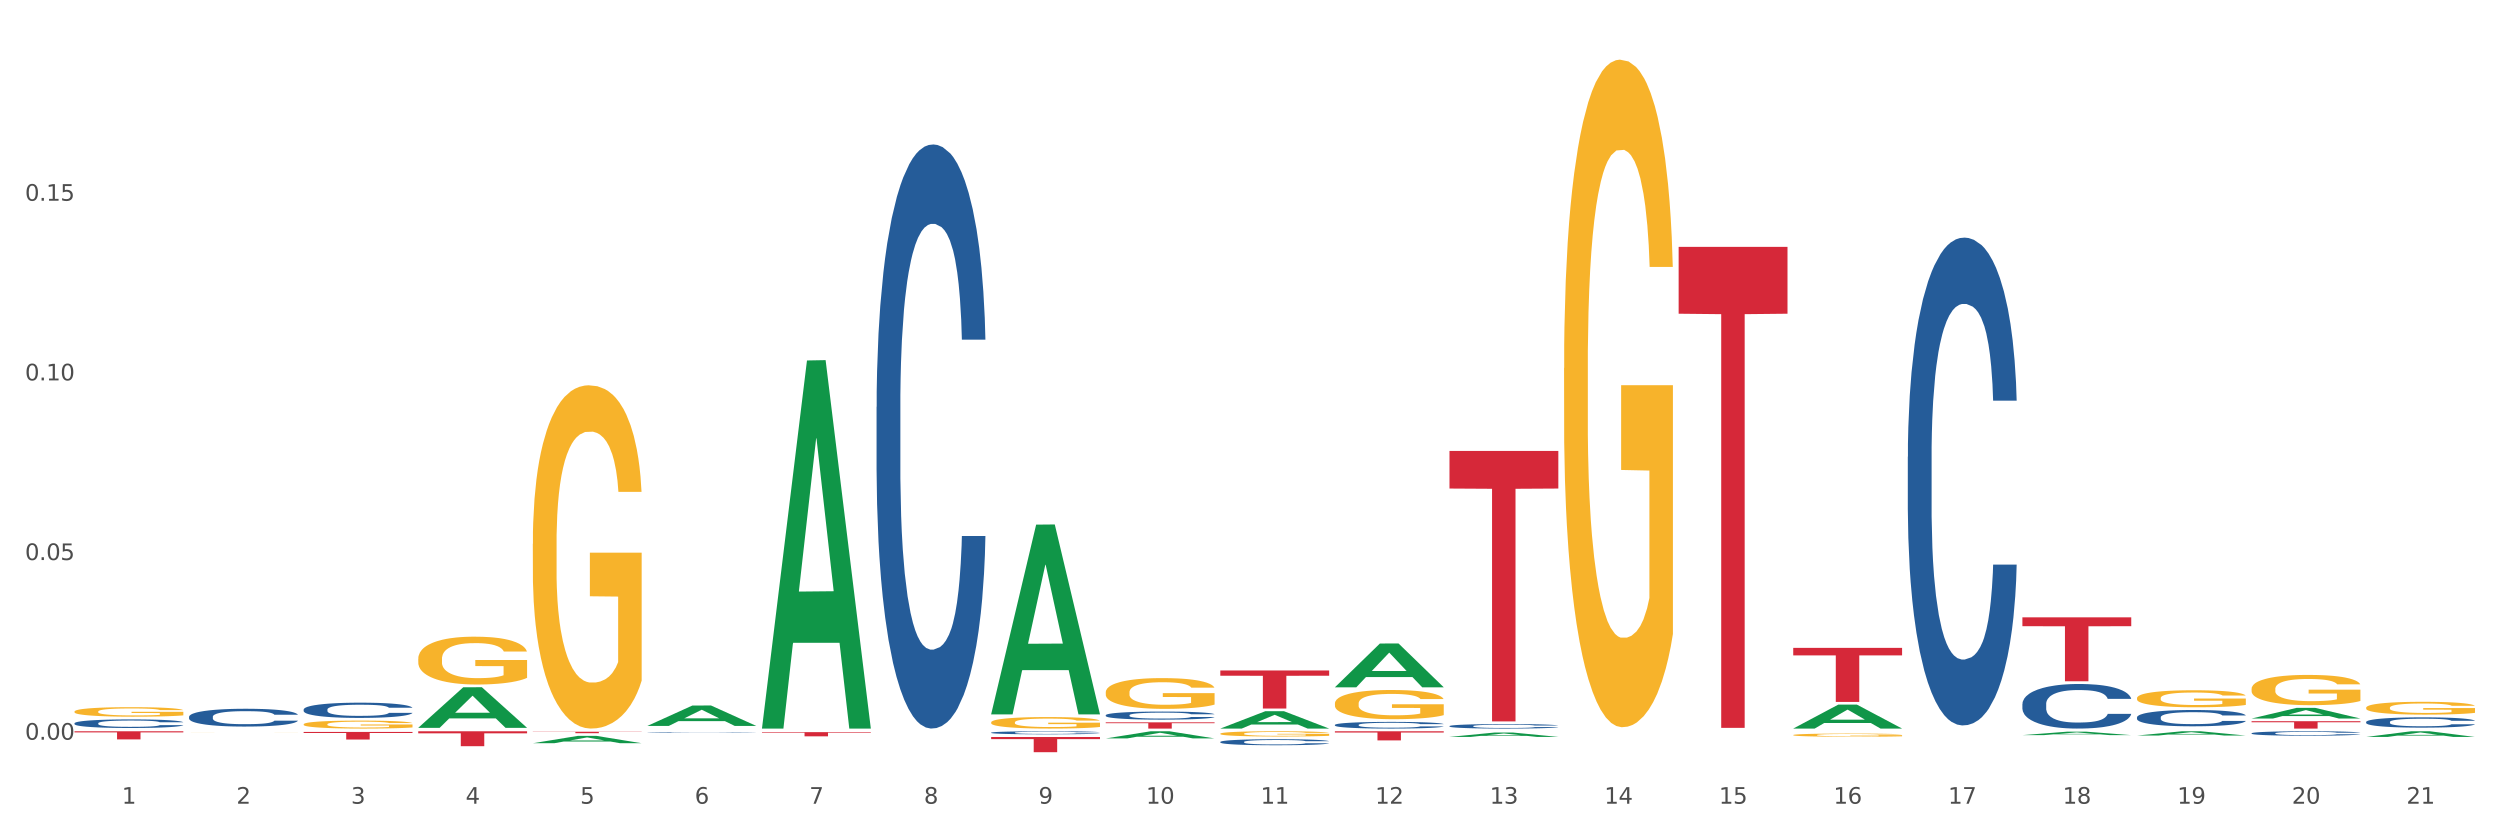 <?xml version="1.0" encoding="utf-8" standalone="no"?>
<!DOCTYPE svg PUBLIC "-//W3C//DTD SVG 1.1//EN"
  "http://www.w3.org/Graphics/SVG/1.1/DTD/svg11.dtd">
<svg xmlns:xlink="http://www.w3.org/1999/xlink" width="1080pt" height="360pt" viewBox="0 0 1080 360" xmlns="http://www.w3.org/2000/svg" version="1.1">
 <rect x="0" y="0" width="1080" height="360" fill="#333333" stroke="none"/>
 <defs>
  <style type="text/css">*{stroke-linejoin: round; stroke-linecap: butt}</style>
 </defs>
 <g id="figure_1">
  <g id="patch_1">
   <path d="M 0 360 
L 1080 360 
L 1080 0 
L 0 0 
z
" style="fill: #ffffff; stroke: #ffffff; stroke-linejoin: miter"/>
  </g>
  <g id="axes_1">
   <g id="matplotlib.axis_1">
    <g id="xtick_1">
     <g id="text_1">
      <!-- 1 -->
      <g style="fill: #4d4d4d" transform="translate(52.633 347.204) scale(0.096 -0.096)">
       <defs>
        <path id="DejaVuSans-31" d="M 794 531 
L 1825 531 
L 1825 4091 
L 703 3866 
L 703 4441 
L 1819 4666 
L 2450 4666 
L 2450 531 
L 3481 531 
L 3481 0 
L 794 0 
L 794 531 
z
" transform="scale(0.016)"/>
       </defs>
       <use xlink:href="#DejaVuSans-31"/>
      </g>
     </g>
    </g>
    <g id="xtick_2">
     <g id="text_2">
      <!-- 2 -->
      <g style="fill: #4d4d4d" transform="translate(102.133 347.204) scale(0.096 -0.096)">
       <defs>
        <path id="DejaVuSans-32" d="M 1228 531 
L 3431 531 
L 3431 0 
L 469 0 
L 469 531 
Q 828 903 1448 1529 
Q 2069 2156 2228 2338 
Q 2531 2678 2651 2914 
Q 2772 3150 2772 3378 
Q 2772 3750 2511 3984 
Q 2250 4219 1831 4219 
Q 1534 4219 1204 4116 
Q 875 4013 500 3803 
L 500 4441 
Q 881 4594 1212 4672 
Q 1544 4750 1819 4750 
Q 2544 4750 2975 4387 
Q 3406 4025 3406 3419 
Q 3406 3131 3298 2873 
Q 3191 2616 2906 2266 
Q 2828 2175 2409 1742 
Q 1991 1309 1228 531 
z
" transform="scale(0.016)"/>
       </defs>
       <use xlink:href="#DejaVuSans-32"/>
      </g>
     </g>
    </g>
    <g id="xtick_3">
     <g id="text_3">
      <!-- 3 -->
      <g style="fill: #4d4d4d" transform="translate(151.633 347.204) scale(0.096 -0.096)">
       <defs>
        <path id="DejaVuSans-33" d="M 2597 2516 
Q 3050 2419 3304 2112 
Q 3559 1806 3559 1356 
Q 3559 666 3084 287 
Q 2609 -91 1734 -91 
Q 1441 -91 1130 -33 
Q 819 25 488 141 
L 488 750 
Q 750 597 1062 519 
Q 1375 441 1716 441 
Q 2309 441 2620 675 
Q 2931 909 2931 1356 
Q 2931 1769 2642 2001 
Q 2353 2234 1838 2234 
L 1294 2234 
L 1294 2753 
L 1863 2753 
Q 2328 2753 2575 2939 
Q 2822 3125 2822 3475 
Q 2822 3834 2567 4026 
Q 2313 4219 1838 4219 
Q 1578 4219 1281 4162 
Q 984 4106 628 3988 
L 628 4550 
Q 988 4650 1302 4700 
Q 1616 4750 1894 4750 
Q 2613 4750 3031 4423 
Q 3450 4097 3450 3541 
Q 3450 3153 3228 2886 
Q 3006 2619 2597 2516 
z
" transform="scale(0.016)"/>
       </defs>
       <use xlink:href="#DejaVuSans-33"/>
      </g>
     </g>
    </g>
    <g id="xtick_4">
     <g id="text_4">
      <!-- 4 -->
      <g style="fill: #4d4d4d" transform="translate(201.133 347.204) scale(0.096 -0.096)">
       <defs>
        <path id="DejaVuSans-34" d="M 2419 4116 
L 825 1625 
L 2419 1625 
L 2419 4116 
z
M 2253 4666 
L 3047 4666 
L 3047 1625 
L 3713 1625 
L 3713 1100 
L 3047 1100 
L 3047 0 
L 2419 0 
L 2419 1100 
L 313 1100 
L 313 1709 
L 2253 4666 
z
" transform="scale(0.016)"/>
       </defs>
       <use xlink:href="#DejaVuSans-34"/>
      </g>
     </g>
    </g>
    <g id="xtick_5">
     <g id="text_5">
      <!-- 5 -->
      <g style="fill: #4d4d4d" transform="translate(250.633 347.204) scale(0.096 -0.096)">
       <defs>
        <path id="DejaVuSans-35" d="M 691 4666 
L 3169 4666 
L 3169 4134 
L 1269 4134 
L 1269 2991 
Q 1406 3038 1543 3061 
Q 1681 3084 1819 3084 
Q 2600 3084 3056 2656 
Q 3513 2228 3513 1497 
Q 3513 744 3044 326 
Q 2575 -91 1722 -91 
Q 1428 -91 1123 -41 
Q 819 9 494 109 
L 494 744 
Q 775 591 1075 516 
Q 1375 441 1709 441 
Q 2250 441 2565 725 
Q 2881 1009 2881 1497 
Q 2881 1984 2565 2268 
Q 2250 2553 1709 2553 
Q 1456 2553 1204 2497 
Q 953 2441 691 2322 
L 691 4666 
z
" transform="scale(0.016)"/>
       </defs>
       <use xlink:href="#DejaVuSans-35"/>
      </g>
     </g>
    </g>
    <g id="xtick_6">
     <g id="text_6">
      <!-- 6 -->
      <g style="fill: #4d4d4d" transform="translate(300.134 347.204) scale(0.096 -0.096)">
       <defs>
        <path id="DejaVuSans-36" d="M 2113 2584 
Q 1688 2584 1439 2293 
Q 1191 2003 1191 1497 
Q 1191 994 1439 701 
Q 1688 409 2113 409 
Q 2538 409 2786 701 
Q 3034 994 3034 1497 
Q 3034 2003 2786 2293 
Q 2538 2584 2113 2584 
z
M 3366 4563 
L 3366 3988 
Q 3128 4100 2886 4159 
Q 2644 4219 2406 4219 
Q 1781 4219 1451 3797 
Q 1122 3375 1075 2522 
Q 1259 2794 1537 2939 
Q 1816 3084 2150 3084 
Q 2853 3084 3261 2657 
Q 3669 2231 3669 1497 
Q 3669 778 3244 343 
Q 2819 -91 2113 -91 
Q 1303 -91 875 529 
Q 447 1150 447 2328 
Q 447 3434 972 4092 
Q 1497 4750 2381 4750 
Q 2619 4750 2861 4703 
Q 3103 4656 3366 4563 
z
" transform="scale(0.016)"/>
       </defs>
       <use xlink:href="#DejaVuSans-36"/>
      </g>
     </g>
    </g>
    <g id="xtick_7">
     <g id="text_7">
      <!-- 7 -->
      <g style="fill: #4d4d4d" transform="translate(349.634 347.204) scale(0.096 -0.096)">
       <defs>
        <path id="DejaVuSans-37" d="M 525 4666 
L 3525 4666 
L 3525 4397 
L 1831 0 
L 1172 0 
L 2766 4134 
L 525 4134 
L 525 4666 
z
" transform="scale(0.016)"/>
       </defs>
       <use xlink:href="#DejaVuSans-37"/>
      </g>
     </g>
    </g>
    <g id="xtick_8">
     <g id="text_8">
      <!-- 8 -->
      <g style="fill: #4d4d4d" transform="translate(399.134 347.204) scale(0.096 -0.096)">
       <defs>
        <path id="DejaVuSans-38" d="M 2034 2216 
Q 1584 2216 1326 1975 
Q 1069 1734 1069 1313 
Q 1069 891 1326 650 
Q 1584 409 2034 409 
Q 2484 409 2743 651 
Q 3003 894 3003 1313 
Q 3003 1734 2745 1975 
Q 2488 2216 2034 2216 
z
M 1403 2484 
Q 997 2584 770 2862 
Q 544 3141 544 3541 
Q 544 4100 942 4425 
Q 1341 4750 2034 4750 
Q 2731 4750 3128 4425 
Q 3525 4100 3525 3541 
Q 3525 3141 3298 2862 
Q 3072 2584 2669 2484 
Q 3125 2378 3379 2068 
Q 3634 1759 3634 1313 
Q 3634 634 3220 271 
Q 2806 -91 2034 -91 
Q 1263 -91 848 271 
Q 434 634 434 1313 
Q 434 1759 690 2068 
Q 947 2378 1403 2484 
z
M 1172 3481 
Q 1172 3119 1398 2916 
Q 1625 2713 2034 2713 
Q 2441 2713 2670 2916 
Q 2900 3119 2900 3481 
Q 2900 3844 2670 4047 
Q 2441 4250 2034 4250 
Q 1625 4250 1398 4047 
Q 1172 3844 1172 3481 
z
" transform="scale(0.016)"/>
       </defs>
       <use xlink:href="#DejaVuSans-38"/>
      </g>
     </g>
    </g>
    <g id="xtick_9">
     <g id="text_9">
      <!-- 9 -->
      <g style="fill: #4d4d4d" transform="translate(448.634 347.204) scale(0.096 -0.096)">
       <defs>
        <path id="DejaVuSans-39" d="M 703 97 
L 703 672 
Q 941 559 1184 500 
Q 1428 441 1663 441 
Q 2288 441 2617 861 
Q 2947 1281 2994 2138 
Q 2813 1869 2534 1725 
Q 2256 1581 1919 1581 
Q 1219 1581 811 2004 
Q 403 2428 403 3163 
Q 403 3881 828 4315 
Q 1253 4750 1959 4750 
Q 2769 4750 3195 4129 
Q 3622 3509 3622 2328 
Q 3622 1225 3098 567 
Q 2575 -91 1691 -91 
Q 1453 -91 1209 -44 
Q 966 3 703 97 
z
M 1959 2075 
Q 2384 2075 2632 2365 
Q 2881 2656 2881 3163 
Q 2881 3666 2632 3958 
Q 2384 4250 1959 4250 
Q 1534 4250 1286 3958 
Q 1038 3666 1038 3163 
Q 1038 2656 1286 2365 
Q 1534 2075 1959 2075 
z
" transform="scale(0.016)"/>
       </defs>
       <use xlink:href="#DejaVuSans-39"/>
      </g>
     </g>
    </g>
    <g id="xtick_10">
     <g id="text_10">
      <!-- 10 -->
      <g style="fill: #4d4d4d" transform="translate(495.079 347.204) scale(0.096 -0.096)">
       <defs>
        <path id="DejaVuSans-30" d="M 2034 4250 
Q 1547 4250 1301 3770 
Q 1056 3291 1056 2328 
Q 1056 1369 1301 889 
Q 1547 409 2034 409 
Q 2525 409 2770 889 
Q 3016 1369 3016 2328 
Q 3016 3291 2770 3770 
Q 2525 4250 2034 4250 
z
M 2034 4750 
Q 2819 4750 3233 4129 
Q 3647 3509 3647 2328 
Q 3647 1150 3233 529 
Q 2819 -91 2034 -91 
Q 1250 -91 836 529 
Q 422 1150 422 2328 
Q 422 3509 836 4129 
Q 1250 4750 2034 4750 
z
" transform="scale(0.016)"/>
       </defs>
       <use xlink:href="#DejaVuSans-31"/>
       <use xlink:href="#DejaVuSans-30" transform="translate(63.623 0)"/>
      </g>
     </g>
    </g>
    <g id="xtick_11">
     <g id="text_11">
      <!-- 11 -->
      <g style="fill: #4d4d4d" transform="translate(544.58 347.204) scale(0.096 -0.096)">
       <use xlink:href="#DejaVuSans-31"/>
       <use xlink:href="#DejaVuSans-31" transform="translate(63.623 0)"/>
      </g>
     </g>
    </g>
    <g id="xtick_12">
     <g id="text_12">
      <!-- 12 -->
      <g style="fill: #4d4d4d" transform="translate(594.08 347.204) scale(0.096 -0.096)">
       <use xlink:href="#DejaVuSans-31"/>
       <use xlink:href="#DejaVuSans-32" transform="translate(63.623 0)"/>
      </g>
     </g>
    </g>
    <g id="xtick_13">
     <g id="text_13">
      <!-- 13 -->
      <g style="fill: #4d4d4d" transform="translate(643.58 347.204) scale(0.096 -0.096)">
       <use xlink:href="#DejaVuSans-31"/>
       <use xlink:href="#DejaVuSans-33" transform="translate(63.623 0)"/>
      </g>
     </g>
    </g>
    <g id="xtick_14">
     <g id="text_14">
      <!-- 14 -->
      <g style="fill: #4d4d4d" transform="translate(693.08 347.204) scale(0.096 -0.096)">
       <use xlink:href="#DejaVuSans-31"/>
       <use xlink:href="#DejaVuSans-34" transform="translate(63.623 0)"/>
      </g>
     </g>
    </g>
    <g id="xtick_15">
     <g id="text_15">
      <!-- 15 -->
      <g style="fill: #4d4d4d" transform="translate(742.58 347.204) scale(0.096 -0.096)">
       <use xlink:href="#DejaVuSans-31"/>
       <use xlink:href="#DejaVuSans-35" transform="translate(63.623 0)"/>
      </g>
     </g>
    </g>
    <g id="xtick_16">
     <g id="text_16">
      <!-- 16 -->
      <g style="fill: #4d4d4d" transform="translate(792.08 347.204) scale(0.096 -0.096)">
       <use xlink:href="#DejaVuSans-31"/>
       <use xlink:href="#DejaVuSans-36" transform="translate(63.623 0)"/>
      </g>
     </g>
    </g>
    <g id="xtick_17">
     <g id="text_17">
      <!-- 17 -->
      <g style="fill: #4d4d4d" transform="translate(841.58 347.204) scale(0.096 -0.096)">
       <use xlink:href="#DejaVuSans-31"/>
       <use xlink:href="#DejaVuSans-37" transform="translate(63.623 0)"/>
      </g>
     </g>
    </g>
    <g id="xtick_18">
     <g id="text_18">
      <!-- 18 -->
      <g style="fill: #4d4d4d" transform="translate(891.08 347.204) scale(0.096 -0.096)">
       <use xlink:href="#DejaVuSans-31"/>
       <use xlink:href="#DejaVuSans-38" transform="translate(63.623 0)"/>
      </g>
     </g>
    </g>
    <g id="xtick_19">
     <g id="text_19">
      <!-- 19 -->
      <g style="fill: #4d4d4d" transform="translate(940.58 347.204) scale(0.096 -0.096)">
       <use xlink:href="#DejaVuSans-31"/>
       <use xlink:href="#DejaVuSans-39" transform="translate(63.623 0)"/>
      </g>
     </g>
    </g>
    <g id="xtick_20">
     <g id="text_20">
      <!-- 20 -->
      <g style="fill: #4d4d4d" transform="translate(990.08 347.204) scale(0.096 -0.096)">
       <use xlink:href="#DejaVuSans-32"/>
       <use xlink:href="#DejaVuSans-30" transform="translate(63.623 0)"/>
      </g>
     </g>
    </g>
    <g id="xtick_21">
     <g id="text_21">
      <!-- 21 -->
      <g style="fill: #4d4d4d" transform="translate(1039.58 347.204) scale(0.096 -0.096)">
       <use xlink:href="#DejaVuSans-32"/>
       <use xlink:href="#DejaVuSans-31" transform="translate(63.623 0)"/>
      </g>
     </g>
    </g>
    <g id="xtick_22"/>
    <g id="xtick_23"/>
    <g id="xtick_24"/>
    <g id="xtick_25"/>
    <g id="xtick_26"/>
    <g id="xtick_27"/>
    <g id="xtick_28"/>
    <g id="xtick_29"/>
    <g id="xtick_30"/>
    <g id="xtick_31"/>
    <g id="xtick_32"/>
    <g id="xtick_33"/>
    <g id="xtick_34"/>
    <g id="xtick_35"/>
    <g id="xtick_36"/>
    <g id="xtick_37"/>
    <g id="xtick_38"/>
    <g id="xtick_39"/>
    <g id="xtick_40"/>
    <g id="xtick_41"/>
   </g>
   <g id="matplotlib.axis_2">
    <g id="ytick_1">
     <g id="text_22">
      <!-- 0.00 -->
      <g style="fill: #4d4d4d" transform="translate(10.8 319.551) scale(0.096 -0.096)">
       <defs>
        <path id="DejaVuSans-2e" d="M 684 794 
L 1344 794 
L 1344 0 
L 684 0 
L 684 794 
z
" transform="scale(0.016)"/>
       </defs>
       <use xlink:href="#DejaVuSans-30"/>
       <use xlink:href="#DejaVuSans-2e" transform="translate(63.623 0)"/>
       <use xlink:href="#DejaVuSans-30" transform="translate(95.41 0)"/>
       <use xlink:href="#DejaVuSans-30" transform="translate(159.033 0)"/>
      </g>
     </g>
    </g>
    <g id="ytick_2">
     <g id="text_23">
      <!-- 0.05 -->
      <g style="fill: #4d4d4d" transform="translate(10.8 241.941) scale(0.096 -0.096)">
       <use xlink:href="#DejaVuSans-30"/>
       <use xlink:href="#DejaVuSans-2e" transform="translate(63.623 0)"/>
       <use xlink:href="#DejaVuSans-30" transform="translate(95.41 0)"/>
       <use xlink:href="#DejaVuSans-35" transform="translate(159.033 0)"/>
      </g>
     </g>
    </g>
    <g id="ytick_3">
     <g id="text_24">
      <!-- 0.10 -->
      <g style="fill: #4d4d4d" transform="translate(10.8 164.33) scale(0.096 -0.096)">
       <use xlink:href="#DejaVuSans-30"/>
       <use xlink:href="#DejaVuSans-2e" transform="translate(63.623 0)"/>
       <use xlink:href="#DejaVuSans-31" transform="translate(95.41 0)"/>
       <use xlink:href="#DejaVuSans-30" transform="translate(159.033 0)"/>
      </g>
     </g>
    </g>
    <g id="ytick_4">
     <g id="text_25">
      <!-- 0.15 -->
      <g style="fill: #4d4d4d" transform="translate(10.8 86.72) scale(0.096 -0.096)">
       <use xlink:href="#DejaVuSans-30"/>
       <use xlink:href="#DejaVuSans-2e" transform="translate(63.623 0)"/>
       <use xlink:href="#DejaVuSans-31" transform="translate(95.41 0)"/>
       <use xlink:href="#DejaVuSans-35" transform="translate(159.033 0)"/>
      </g>
     </g>
    </g>
    <g id="ytick_5"/>
    <g id="ytick_6"/>
    <g id="ytick_7"/>
    <g id="ytick_8"/>
   </g>
   <g id="PolyCollection_1">
    <path d="M 180.675 314.398 
L 180.723 314.381 
L 200.115 296.896 
L 208.163 296.88 
L 227.7 314.431 
L 218.392 314.431 
L 214.174 310.344 
L 194.152 310.344 
L 194.007 310.41 
L 189.935 314.431 
L 180.675 314.431 
L 180.675 314.398 
L 196.673 307.905 
L 211.653 307.888 
L 204.236 300.621 
L 204.139 300.588 
L 204.042 300.637 
L 196.625 307.888 
L 196.673 307.905 
L 180.675 314.398 
z
" clip-path="url(#pd431e458b0)" style="fill: #109648"/>
    <path d="M 626.175 194.817 
L 673.2 194.817 
L 673.2 211.051 
L 654.702 211.16 
L 654.702 311.633 
L 644.562 311.633 
L 644.562 211.16 
L 626.175 211.051 
L 626.175 194.927 
L 626.175 194.817 
z
" clip-path="url(#pd431e458b0)" style="fill: #d62839"/>
    <path d="M 576.675 315.904 
L 623.7 315.904 
L 623.7 316.454 
L 605.202 316.457 
L 605.202 319.86 
L 595.062 319.86 
L 595.062 316.457 
L 576.675 316.454 
L 576.675 315.908 
L 576.675 315.904 
z
" clip-path="url(#pd431e458b0)" style="fill: #d62839"/>
    <path d="M 32.175 315.904 
L 79.2 315.904 
L 79.2 316.394 
L 60.702 316.397 
L 60.702 319.429 
L 50.562 319.429 
L 50.562 316.397 
L 32.175 316.394 
L 32.175 315.907 
L 32.175 315.904 
z
" clip-path="url(#pd431e458b0)" style="fill: #d62839"/>
    <path d="M 329.175 316.281 
L 376.2 316.281 
L 376.2 316.531 
L 357.702 316.533 
L 357.702 318.083 
L 347.562 318.083 
L 347.562 316.533 
L 329.175 316.531 
L 329.175 316.282 
L 329.175 316.281 
z
" clip-path="url(#pd431e458b0)" style="fill: #d62839"/>
    <path d="M 230.175 316.104 
L 277.2 316.104 
L 277.2 316.192 
L 258.702 316.193 
L 258.702 316.739 
L 248.562 316.739 
L 248.562 316.193 
L 230.175 316.192 
L 230.175 316.104 
L 230.175 316.104 
z
" clip-path="url(#pd431e458b0)" style="fill: #d62839"/>
    <path d="M 180.675 315.904 
L 227.7 315.904 
L 227.7 316.802 
L 209.202 316.808 
L 209.202 322.368 
L 199.062 322.368 
L 199.062 316.808 
L 180.675 316.802 
L 180.675 315.91 
L 180.675 315.904 
z
" clip-path="url(#pd431e458b0)" style="fill: #d62839"/>
    <path d="M 131.175 316.198 
L 178.2 316.198 
L 178.2 316.652 
L 159.702 316.655 
L 159.702 319.468 
L 149.562 319.468 
L 149.562 316.655 
L 131.175 316.652 
L 131.175 316.201 
L 131.175 316.198 
z
" clip-path="url(#pd431e458b0)" style="fill: #d62839"/>
    <path d="M 428.175 318.386 
L 475.2 318.386 
L 475.2 319.298 
L 456.702 319.304 
L 456.702 324.95 
L 446.562 324.95 
L 446.562 319.304 
L 428.175 319.298 
L 428.175 318.392 
L 428.175 318.386 
z
" clip-path="url(#pd431e458b0)" style="fill: #d62839"/>
    <path d="M 774.675 279.875 
L 821.7 279.875 
L 821.7 283.12 
L 803.202 283.142 
L 803.202 303.223 
L 793.062 303.223 
L 793.062 283.142 
L 774.675 283.12 
L 774.675 279.897 
L 774.675 279.875 
z
" clip-path="url(#pd431e458b0)" style="fill: #d62839"/>
    <path d="M 527.175 289.637 
L 574.2 289.637 
L 574.2 291.921 
L 555.702 291.936 
L 555.702 306.074 
L 545.562 306.074 
L 545.562 291.936 
L 527.175 291.921 
L 527.175 289.652 
L 527.175 289.637 
z
" clip-path="url(#pd431e458b0)" style="fill: #d62839"/>
    <path d="M 477.675 312.045 
L 524.7 312.045 
L 524.7 312.42 
L 506.202 312.422 
L 506.202 314.743 
L 496.062 314.743 
L 496.062 312.422 
L 477.675 312.42 
L 477.675 312.047 
L 477.675 312.045 
z
" clip-path="url(#pd431e458b0)" style="fill: #d62839"/>
    <path d="M 725.175 106.648 
L 772.2 106.648 
L 772.2 135.525 
L 753.702 135.72 
L 753.702 314.45 
L 743.562 314.45 
L 743.562 135.72 
L 725.175 135.525 
L 725.175 106.843 
L 725.175 106.648 
z
" clip-path="url(#pd431e458b0)" style="fill: #d62839"/>
    <path d="M 972.675 311.565 
L 1019.7 311.565 
L 1019.7 312.007 
L 1001.202 312.01 
L 1001.202 314.743 
L 991.062 314.743 
L 991.062 312.01 
L 972.675 312.007 
L 972.675 311.568 
L 972.675 311.565 
z
" clip-path="url(#pd431e458b0)" style="fill: #d62839"/>
    <path d="M 873.675 266.679 
L 920.7 266.679 
L 920.7 270.52 
L 902.202 270.546 
L 902.202 294.32 
L 892.062 294.32 
L 892.062 270.546 
L 873.675 270.52 
L 873.675 266.705 
L 873.675 266.679 
z
" clip-path="url(#pd431e458b0)" style="fill: #d62839"/>
    <path d="M 1022.175 318.362 
L 1022.223 318.359 
L 1041.615 315.906 
L 1049.663 315.904 
L 1069.2 318.366 
L 1059.892 318.366 
L 1055.674 317.793 
L 1035.652 317.793 
L 1035.507 317.802 
L 1031.435 318.366 
L 1022.175 318.366 
L 1022.175 318.362 
L 1038.173 317.451 
L 1053.153 317.448 
L 1045.736 316.429 
L 1045.639 316.424 
L 1045.542 316.431 
L 1038.125 317.448 
L 1038.173 317.451 
L 1022.175 318.362 
z
" clip-path="url(#pd431e458b0)" style="fill: #109648"/>
    <path d="M 81.675 316.377 
L 81.731 316.377 
L 81.731 316.377 
L 81.842 316.376 
L 82.397 316.375 
L 83.23 316.373 
L 83.84 316.373 
L 84.451 316.372 
L 85.173 316.372 
L 86.061 316.371 
L 87.671 316.37 
L 88.67 316.37 
L 89.892 316.369 
L 92.113 316.369 
L 93.723 316.369 
L 95.388 316.368 
L 98.109 316.368 
L 99.885 316.368 
L 101.773 316.368 
L 104.049 316.368 
L 105.77 316.367 
L 109.546 316.368 
L 112.766 316.368 
L 114.32 316.368 
L 116.319 316.368 
L 117.374 316.368 
L 119.095 316.369 
L 120.872 316.369 
L 122.093 316.369 
L 123.925 316.37 
L 125.313 316.371 
L 126.59 316.371 
L 127.256 316.372 
L 127.756 316.373 
L 128.2 316.373 
L 128.644 316.374 
L 118.651 316.374 
L 118.262 316.373 
L 117.652 316.373 
L 116.763 316.372 
L 115.986 316.372 
L 114.654 316.371 
L 113.432 316.371 
L 112.155 316.371 
L 110.601 316.371 
L 109.379 316.37 
L 107.658 316.37 
L 104.271 316.37 
L 101.995 316.371 
L 100.441 316.371 
L 99.441 316.371 
L 98.553 316.371 
L 97.554 316.371 
L 96.388 316.372 
L 95.555 316.372 
L 94.722 316.373 
L 94.056 316.373 
L 93.445 316.374 
L 92.945 316.374 
L 92.557 316.375 
L 92.224 316.376 
L 91.946 316.377 
L 91.946 316.38 
L 92.057 316.38 
L 92.335 316.381 
L 92.668 316.382 
L 93.223 316.382 
L 93.723 316.383 
L 94.667 316.384 
L 95.721 316.384 
L 96.554 316.384 
L 97.387 316.385 
L 98.831 316.385 
L 100.441 316.386 
L 101.829 316.386 
L 103.716 316.386 
L 104.993 316.386 
L 106.104 316.386 
L 108.824 316.386 
L 110.767 316.386 
L 112.932 316.386 
L 114.598 316.386 
L 115.986 316.386 
L 117.541 316.385 
L 118.54 316.385 
L 118.54 316.381 
L 106.326 316.381 
L 106.326 316.378 
L 128.7 316.378 
L 128.7 316.386 
L 127.756 316.386 
L 126.701 316.387 
L 125.591 316.387 
L 123.925 316.388 
L 121.927 316.388 
L 120.15 316.388 
L 118.262 316.388 
L 116.042 316.389 
L 113.155 316.389 
L 111.378 316.389 
L 109.157 316.389 
L 106.548 316.389 
L 104.271 316.389 
L 102.051 316.389 
L 99.719 316.389 
L 97.443 316.388 
L 95.721 316.388 
L 94 316.388 
L 92.168 316.387 
L 90.725 316.387 
L 89.614 316.387 
L 88.393 316.386 
L 87.06 316.386 
L 86.061 316.385 
L 85.173 316.385 
L 84.229 316.384 
L 83.563 316.383 
L 82.896 316.382 
L 82.508 316.382 
L 82.064 316.381 
L 81.731 316.38 
L 81.675 316.377 
z
" clip-path="url(#pd431e458b0)" style="fill: #f7b32b"/>
    <path d="M 131.175 312.891 
L 131.231 312.888 
L 131.231 312.775 
L 131.342 312.678 
L 131.897 312.442 
L 132.73 312.247 
L 133.34 312.143 
L 133.951 312.058 
L 134.673 311.973 
L 135.561 311.885 
L 137.171 311.756 
L 138.17 311.69 
L 139.392 311.621 
L 141.613 311.521 
L 143.223 311.464 
L 144.888 311.417 
L 147.609 311.36 
L 149.385 311.335 
L 151.273 311.316 
L 153.549 311.304 
L 155.27 311.301 
L 159.046 311.31 
L 162.266 311.338 
L 163.82 311.36 
L 165.819 311.398 
L 166.874 311.423 
L 168.595 311.473 
L 170.372 311.539 
L 171.593 311.596 
L 173.425 311.703 
L 174.813 311.81 
L 176.09 311.942 
L 176.756 312.033 
L 177.256 312.118 
L 177.7 312.215 
L 178.144 312.37 
L 168.151 312.37 
L 167.762 312.259 
L 167.152 312.156 
L 166.263 312.055 
L 165.486 311.992 
L 164.154 311.914 
L 162.932 311.863 
L 161.655 311.826 
L 160.101 311.794 
L 158.879 311.778 
L 157.158 311.766 
L 153.771 311.769 
L 151.495 311.794 
L 149.941 311.826 
L 148.941 311.854 
L 148.053 311.885 
L 147.054 311.929 
L 145.888 311.995 
L 145.055 312.055 
L 144.222 312.131 
L 143.556 312.206 
L 142.945 312.294 
L 142.445 312.388 
L 142.057 312.486 
L 141.724 312.605 
L 141.446 312.803 
L 141.446 313.234 
L 141.557 313.332 
L 141.835 313.461 
L 142.168 313.558 
L 142.723 313.674 
L 143.223 313.753 
L 144.167 313.866 
L 145.221 313.96 
L 146.054 314.02 
L 146.887 314.071 
L 148.331 314.14 
L 149.941 314.196 
L 151.329 314.231 
L 153.216 314.262 
L 154.493 314.275 
L 155.604 314.281 
L 158.324 314.281 
L 160.267 314.272 
L 162.432 314.25 
L 164.098 314.221 
L 165.486 314.187 
L 167.041 314.13 
L 168.04 314.077 
L 168.04 313.42 
L 155.826 313.417 
L 155.826 312.979 
L 178.2 312.979 
L 178.2 314.262 
L 177.256 314.328 
L 176.201 314.388 
L 175.091 314.442 
L 173.425 314.508 
L 171.427 314.57 
L 169.65 314.614 
L 167.762 314.652 
L 165.542 314.687 
L 162.655 314.718 
L 160.878 314.731 
L 158.657 314.74 
L 156.048 314.743 
L 153.771 314.737 
L 151.551 314.721 
L 149.219 314.693 
L 146.943 314.652 
L 145.221 314.611 
L 143.5 314.561 
L 141.668 314.495 
L 140.225 314.432 
L 139.114 314.376 
L 137.893 314.303 
L 136.56 314.209 
L 135.561 314.124 
L 134.673 314.036 
L 133.729 313.923 
L 133.063 313.825 
L 132.396 313.703 
L 132.008 313.611 
L 131.564 313.47 
L 131.231 313.272 
L 131.175 312.891 
z
" clip-path="url(#pd431e458b0)" style="fill: #f7b32b"/>
    <path d="M 32.175 307.4 
L 32.231 307.397 
L 32.231 307.261 
L 32.342 307.145 
L 32.897 306.863 
L 33.73 306.63 
L 34.34 306.505 
L 34.951 306.404 
L 35.673 306.302 
L 36.561 306.197 
L 38.171 306.043 
L 39.17 305.964 
L 40.392 305.881 
L 42.613 305.761 
L 44.223 305.693 
L 45.888 305.637 
L 48.609 305.569 
L 50.385 305.539 
L 52.273 305.516 
L 54.549 305.501 
L 56.27 305.498 
L 60.046 305.509 
L 63.266 305.543 
L 64.82 305.569 
L 66.819 305.614 
L 67.874 305.644 
L 69.595 305.704 
L 71.372 305.783 
L 72.593 305.851 
L 74.425 305.979 
L 75.813 306.107 
L 77.09 306.265 
L 77.756 306.374 
L 78.256 306.475 
L 78.7 306.592 
L 79.144 306.776 
L 69.151 306.776 
L 68.762 306.645 
L 68.152 306.52 
L 67.263 306.4 
L 66.486 306.325 
L 65.154 306.231 
L 63.932 306.171 
L 62.655 306.126 
L 61.101 306.088 
L 59.879 306.069 
L 58.158 306.054 
L 54.771 306.058 
L 52.495 306.088 
L 50.941 306.126 
L 49.941 306.159 
L 49.053 306.197 
L 48.054 306.25 
L 46.888 306.329 
L 46.055 306.4 
L 45.222 306.49 
L 44.556 306.581 
L 43.945 306.686 
L 43.445 306.799 
L 43.057 306.915 
L 42.724 307.058 
L 42.446 307.295 
L 42.446 307.81 
L 42.557 307.927 
L 42.835 308.081 
L 43.168 308.198 
L 43.723 308.337 
L 44.223 308.431 
L 45.167 308.566 
L 46.221 308.679 
L 47.054 308.75 
L 47.887 308.811 
L 49.331 308.893 
L 50.941 308.961 
L 52.329 309.002 
L 54.216 309.04 
L 55.493 309.055 
L 56.604 309.063 
L 59.324 309.063 
L 61.267 309.051 
L 63.432 309.025 
L 65.098 308.991 
L 66.486 308.95 
L 68.041 308.882 
L 69.04 308.818 
L 69.04 308.032 
L 56.826 308.028 
L 56.826 307.506 
L 79.2 307.506 
L 79.2 309.04 
L 78.256 309.119 
L 77.201 309.19 
L 76.091 309.254 
L 74.425 309.333 
L 72.427 309.409 
L 70.65 309.461 
L 68.762 309.506 
L 66.542 309.548 
L 63.655 309.585 
L 61.878 309.6 
L 59.657 309.612 
L 57.048 309.615 
L 54.771 309.608 
L 52.551 309.589 
L 50.219 309.555 
L 47.943 309.506 
L 46.221 309.457 
L 44.5 309.397 
L 42.668 309.318 
L 41.225 309.243 
L 40.114 309.175 
L 38.893 309.089 
L 37.56 308.976 
L 36.561 308.875 
L 35.673 308.769 
L 34.729 308.634 
L 34.063 308.517 
L 33.396 308.371 
L 33.008 308.262 
L 32.564 308.092 
L 32.231 307.855 
L 32.175 307.4 
z
" clip-path="url(#pd431e458b0)" style="fill: #f7b32b"/>
    <path d="M 527.175 316.953 
L 527.231 316.951 
L 527.231 316.877 
L 527.342 316.812 
L 527.897 316.657 
L 528.73 316.528 
L 529.34 316.46 
L 529.951 316.404 
L 530.673 316.348 
L 531.561 316.29 
L 533.171 316.205 
L 534.17 316.161 
L 535.392 316.115 
L 537.613 316.049 
L 539.223 316.012 
L 540.888 315.981 
L 543.609 315.943 
L 545.385 315.927 
L 547.273 315.914 
L 549.549 315.906 
L 551.27 315.904 
L 555.046 315.91 
L 558.266 315.929 
L 559.82 315.943 
L 561.819 315.968 
L 562.874 315.985 
L 564.595 316.018 
L 566.372 316.062 
L 567.593 316.099 
L 569.425 316.169 
L 570.813 316.24 
L 572.09 316.327 
L 572.756 316.387 
L 573.256 316.443 
L 573.7 316.507 
L 574.144 316.609 
L 564.151 316.609 
L 563.762 316.536 
L 563.152 316.468 
L 562.263 316.402 
L 561.486 316.36 
L 560.154 316.308 
L 558.932 316.275 
L 557.655 316.25 
L 556.101 316.23 
L 554.879 316.219 
L 553.158 316.211 
L 549.771 316.213 
L 547.495 316.23 
L 545.941 316.25 
L 544.941 316.269 
L 544.053 316.29 
L 543.054 316.319 
L 541.888 316.362 
L 541.055 316.402 
L 540.222 316.451 
L 539.556 316.501 
L 538.945 316.559 
L 538.445 316.621 
L 538.057 316.686 
L 537.724 316.765 
L 537.446 316.895 
L 537.446 317.179 
L 537.557 317.244 
L 537.835 317.329 
L 538.168 317.393 
L 538.723 317.47 
L 539.223 317.521 
L 540.167 317.596 
L 541.221 317.658 
L 542.054 317.698 
L 542.887 317.731 
L 544.331 317.776 
L 545.941 317.814 
L 547.329 317.837 
L 549.216 317.857 
L 550.493 317.866 
L 551.604 317.87 
L 554.324 317.87 
L 556.267 317.864 
L 558.432 317.849 
L 560.098 317.83 
L 561.486 317.808 
L 563.041 317.77 
L 564.04 317.735 
L 564.04 317.302 
L 551.826 317.3 
L 551.826 317.011 
L 574.2 317.011 
L 574.2 317.857 
L 573.256 317.901 
L 572.201 317.94 
L 571.091 317.976 
L 569.425 318.019 
L 567.427 318.061 
L 565.65 318.09 
L 563.762 318.115 
L 561.542 318.137 
L 558.655 318.158 
L 556.878 318.166 
L 554.657 318.173 
L 552.048 318.175 
L 549.771 318.17 
L 547.551 318.16 
L 545.219 318.141 
L 542.943 318.115 
L 541.221 318.088 
L 539.5 318.054 
L 537.668 318.011 
L 536.225 317.969 
L 535.114 317.932 
L 533.893 317.884 
L 532.56 317.822 
L 531.561 317.766 
L 530.673 317.708 
L 529.729 317.633 
L 529.063 317.569 
L 528.396 317.488 
L 528.008 317.428 
L 527.564 317.335 
L 527.231 317.204 
L 527.175 316.953 
z
" clip-path="url(#pd431e458b0)" style="fill: #f7b32b"/>
    <path d="M 477.675 299.084 
L 477.731 299.072 
L 477.731 298.635 
L 477.842 298.259 
L 478.397 297.348 
L 479.23 296.595 
L 479.84 296.195 
L 480.451 295.867 
L 481.173 295.539 
L 482.061 295.199 
L 483.671 294.701 
L 484.67 294.446 
L 485.892 294.179 
L 488.113 293.791 
L 489.723 293.572 
L 491.388 293.39 
L 494.109 293.171 
L 495.885 293.074 
L 497.773 293.001 
L 500.049 292.953 
L 501.77 292.941 
L 505.546 292.977 
L 508.766 293.086 
L 510.32 293.171 
L 512.319 293.317 
L 513.374 293.414 
L 515.095 293.609 
L 516.872 293.864 
L 518.093 294.082 
L 519.925 294.495 
L 521.313 294.908 
L 522.59 295.418 
L 523.256 295.77 
L 523.756 296.098 
L 524.2 296.474 
L 524.644 297.069 
L 514.651 297.069 
L 514.262 296.644 
L 513.652 296.243 
L 512.763 295.855 
L 511.986 295.612 
L 510.654 295.308 
L 509.432 295.114 
L 508.155 294.968 
L 506.601 294.847 
L 505.379 294.786 
L 503.658 294.738 
L 500.271 294.75 
L 497.995 294.847 
L 496.441 294.968 
L 495.441 295.078 
L 494.553 295.199 
L 493.554 295.369 
L 492.388 295.624 
L 491.555 295.855 
L 490.722 296.146 
L 490.056 296.437 
L 489.445 296.777 
L 488.945 297.142 
L 488.557 297.518 
L 488.224 297.979 
L 487.946 298.744 
L 487.946 300.408 
L 488.057 300.784 
L 488.335 301.282 
L 488.668 301.658 
L 489.223 302.107 
L 489.723 302.411 
L 490.667 302.848 
L 491.721 303.212 
L 492.554 303.443 
L 493.387 303.637 
L 494.831 303.904 
L 496.441 304.123 
L 497.829 304.256 
L 499.716 304.378 
L 500.993 304.426 
L 502.104 304.451 
L 504.824 304.451 
L 506.767 304.414 
L 508.932 304.329 
L 510.598 304.22 
L 511.986 304.086 
L 513.541 303.868 
L 514.54 303.661 
L 514.54 301.124 
L 502.326 301.112 
L 502.326 299.424 
L 524.7 299.424 
L 524.7 304.378 
L 523.756 304.633 
L 522.701 304.863 
L 521.591 305.07 
L 519.925 305.325 
L 517.927 305.568 
L 516.15 305.738 
L 514.262 305.883 
L 512.042 306.017 
L 509.155 306.138 
L 507.378 306.187 
L 505.157 306.223 
L 502.548 306.235 
L 500.271 306.211 
L 498.051 306.15 
L 495.719 306.041 
L 493.443 305.883 
L 491.721 305.725 
L 490 305.531 
L 488.168 305.276 
L 486.725 305.033 
L 485.614 304.815 
L 484.393 304.536 
L 483.06 304.171 
L 482.061 303.844 
L 481.173 303.504 
L 480.229 303.067 
L 479.563 302.69 
L 478.896 302.217 
L 478.508 301.865 
L 478.064 301.318 
L 477.731 300.553 
L 477.675 299.084 
z
" clip-path="url(#pd431e458b0)" style="fill: #f7b32b"/>
    <path d="M 428.175 312.067 
L 428.231 312.063 
L 428.231 311.899 
L 428.342 311.758 
L 428.897 311.417 
L 429.73 311.136 
L 430.34 310.986 
L 430.951 310.863 
L 431.673 310.74 
L 432.561 310.613 
L 434.171 310.427 
L 435.17 310.331 
L 436.392 310.231 
L 438.613 310.086 
L 440.223 310.004 
L 441.888 309.936 
L 444.609 309.854 
L 446.385 309.818 
L 448.273 309.791 
L 450.549 309.772 
L 452.27 309.768 
L 456.046 309.782 
L 459.266 309.822 
L 460.82 309.854 
L 462.819 309.909 
L 463.874 309.945 
L 465.595 310.018 
L 467.372 310.113 
L 468.593 310.195 
L 470.425 310.35 
L 471.813 310.504 
L 473.09 310.695 
L 473.756 310.827 
L 474.256 310.949 
L 474.7 311.09 
L 475.144 311.313 
L 465.151 311.313 
L 464.762 311.154 
L 464.152 311.004 
L 463.263 310.858 
L 462.486 310.768 
L 461.154 310.654 
L 459.932 310.581 
L 458.655 310.527 
L 457.101 310.481 
L 455.879 310.459 
L 454.158 310.44 
L 450.771 310.445 
L 448.495 310.481 
L 446.941 310.527 
L 445.941 310.568 
L 445.053 310.613 
L 444.054 310.677 
L 442.888 310.772 
L 442.055 310.858 
L 441.222 310.967 
L 440.556 311.077 
L 439.945 311.204 
L 439.445 311.34 
L 439.057 311.481 
L 438.724 311.654 
L 438.446 311.94 
L 438.446 312.562 
L 438.557 312.703 
L 438.835 312.89 
L 439.168 313.03 
L 439.723 313.199 
L 440.223 313.312 
L 441.167 313.476 
L 442.221 313.612 
L 443.054 313.698 
L 443.887 313.771 
L 445.331 313.871 
L 446.941 313.953 
L 448.329 314.003 
L 450.216 314.048 
L 451.493 314.066 
L 452.604 314.075 
L 455.324 314.075 
L 457.267 314.062 
L 459.432 314.03 
L 461.098 313.989 
L 462.486 313.939 
L 464.041 313.857 
L 465.04 313.78 
L 465.04 312.83 
L 452.826 312.826 
L 452.826 312.194 
L 475.2 312.194 
L 475.2 314.048 
L 474.256 314.144 
L 473.201 314.23 
L 472.091 314.307 
L 470.425 314.403 
L 468.427 314.493 
L 466.65 314.557 
L 464.762 314.612 
L 462.542 314.662 
L 459.655 314.707 
L 457.878 314.725 
L 455.657 314.739 
L 453.048 314.743 
L 450.771 314.734 
L 448.551 314.712 
L 446.219 314.671 
L 443.943 314.612 
L 442.221 314.553 
L 440.5 314.48 
L 438.668 314.384 
L 437.225 314.294 
L 436.114 314.212 
L 434.893 314.107 
L 433.56 313.971 
L 432.561 313.848 
L 431.673 313.721 
L 430.729 313.557 
L 430.063 313.417 
L 429.396 313.239 
L 429.008 313.108 
L 428.564 312.903 
L 428.231 312.617 
L 428.175 312.067 
z
" clip-path="url(#pd431e458b0)" style="fill: #f7b32b"/>
    <path d="M 824.175 197.337 
L 824.231 197.144 
L 824.231 191.755 
L 824.397 184.442 
L 825.009 170.97 
L 825.787 160.769 
L 827.121 148.836 
L 827.844 143.832 
L 828.789 138.251 
L 830.734 129.205 
L 832.957 121.507 
L 834.514 117.273 
L 835.681 114.578 
L 838.294 109.767 
L 839.794 107.649 
L 841.351 105.917 
L 842.685 104.763 
L 844.908 103.415 
L 846.687 102.838 
L 848.744 102.645 
L 850.467 102.838 
L 852.746 103.608 
L 856.081 105.917 
L 857.359 107.265 
L 859.082 109.574 
L 860.861 112.653 
L 862.306 115.733 
L 863.974 120.16 
L 865.697 125.933 
L 867.365 133.247 
L 868.532 139.983 
L 869.477 147.104 
L 870.311 155.765 
L 870.922 165.196 
L 871.2 173.087 
L 861.028 173.087 
L 860.75 165.966 
L 860.194 158.267 
L 859.638 153.071 
L 859.027 148.836 
L 858.082 144.025 
L 857.248 140.945 
L 855.859 137.289 
L 854.58 134.979 
L 853.524 133.632 
L 852.245 132.477 
L 849.522 131.322 
L 847.576 131.322 
L 846.353 131.707 
L 844.853 132.67 
L 843.574 134.017 
L 842.073 136.326 
L 840.906 138.828 
L 839.739 142.1 
L 839.072 144.41 
L 838.071 148.644 
L 837.404 152.108 
L 836.515 158.075 
L 836.015 162.309 
L 835.125 173.279 
L 834.736 181.363 
L 834.569 186.944 
L 834.458 193.103 
L 834.458 223.127 
L 834.792 236.599 
L 835.07 242.373 
L 835.514 248.917 
L 836.348 257.385 
L 837.571 265.661 
L 838.849 271.627 
L 839.906 275.284 
L 840.906 277.979 
L 841.907 280.096 
L 843.13 282.02 
L 844.13 283.175 
L 845.631 284.33 
L 847.41 284.907 
L 848.799 284.907 
L 851.634 283.945 
L 852.913 282.983 
L 854.135 281.635 
L 855.469 279.518 
L 856.526 277.209 
L 857.137 275.477 
L 858.138 271.82 
L 858.916 267.971 
L 859.583 263.544 
L 860.027 259.695 
L 860.528 253.921 
L 860.917 247.377 
L 861.028 243.913 
L 871.2 243.913 
L 870.978 250.841 
L 870.589 257.578 
L 869.81 266.623 
L 869.199 271.82 
L 868.254 278.171 
L 867.253 283.56 
L 865.864 289.526 
L 864.585 293.953 
L 863.251 297.802 
L 861.806 301.267 
L 859.194 306.078 
L 858.249 307.425 
L 856.248 309.735 
L 854.691 311.082 
L 852.412 312.429 
L 850.078 313.199 
L 847.632 313.392 
L 845.464 313.007 
L 843.074 311.852 
L 841.573 310.697 
L 839.906 308.965 
L 837.96 306.271 
L 836.126 302.999 
L 834.403 299.149 
L 832.791 294.723 
L 831.29 289.719 
L 829.344 281.443 
L 827.899 273.359 
L 826.843 265.853 
L 826.12 259.502 
L 825.398 251.419 
L 825.009 245.837 
L 824.397 232.365 
L 824.175 219.855 
L 824.175 197.337 
z
" clip-path="url(#pd431e458b0)" style="fill: #255c99"/>
    <path d="M 576.675 313.154 
L 576.731 313.151 
L 576.731 313.078 
L 576.897 312.977 
L 577.509 312.793 
L 578.287 312.653 
L 579.621 312.49 
L 580.344 312.421 
L 581.289 312.345 
L 583.234 312.221 
L 585.457 312.115 
L 587.014 312.058 
L 588.181 312.021 
L 590.794 311.955 
L 592.294 311.926 
L 593.851 311.902 
L 595.185 311.886 
L 597.408 311.868 
L 599.187 311.86 
L 601.244 311.857 
L 602.967 311.86 
L 605.246 311.87 
L 608.581 311.902 
L 609.859 311.92 
L 611.582 311.952 
L 613.361 311.994 
L 614.806 312.036 
L 616.474 312.097 
L 618.197 312.176 
L 619.865 312.276 
L 621.032 312.369 
L 621.977 312.466 
L 622.811 312.585 
L 623.422 312.714 
L 623.7 312.822 
L 613.528 312.822 
L 613.25 312.724 
L 612.694 312.619 
L 612.138 312.548 
L 611.527 312.49 
L 610.582 312.424 
L 609.748 312.382 
L 608.359 312.332 
L 607.08 312.3 
L 606.024 312.282 
L 604.745 312.266 
L 602.022 312.25 
L 600.076 312.25 
L 598.853 312.255 
L 597.353 312.268 
L 596.074 312.287 
L 594.573 312.318 
L 593.406 312.353 
L 592.239 312.398 
L 591.572 312.429 
L 590.571 312.487 
L 589.904 312.535 
L 589.015 312.616 
L 588.515 312.674 
L 587.625 312.825 
L 587.236 312.935 
L 587.069 313.012 
L 586.958 313.096 
L 586.958 313.507 
L 587.292 313.692 
L 587.57 313.771 
L 588.014 313.86 
L 588.848 313.976 
L 590.071 314.09 
L 591.349 314.171 
L 592.406 314.222 
L 593.406 314.258 
L 594.407 314.287 
L 595.63 314.314 
L 596.63 314.33 
L 598.131 314.345 
L 599.91 314.353 
L 601.299 314.353 
L 604.134 314.34 
L 605.413 314.327 
L 606.635 314.308 
L 607.969 314.279 
L 609.026 314.248 
L 609.637 314.224 
L 610.638 314.174 
L 611.416 314.121 
L 612.083 314.061 
L 612.527 314.008 
L 613.028 313.929 
L 613.417 313.839 
L 613.528 313.792 
L 623.7 313.792 
L 623.478 313.887 
L 623.089 313.979 
L 622.31 314.103 
L 621.699 314.174 
L 620.754 314.261 
L 619.753 314.335 
L 618.364 314.417 
L 617.085 314.477 
L 615.751 314.53 
L 614.306 314.577 
L 611.694 314.643 
L 610.749 314.662 
L 608.748 314.693 
L 607.191 314.712 
L 604.912 314.73 
L 602.578 314.741 
L 600.132 314.743 
L 597.964 314.738 
L 595.574 314.722 
L 594.073 314.706 
L 592.406 314.683 
L 590.46 314.646 
L 588.626 314.601 
L 586.903 314.548 
L 585.291 314.488 
L 583.79 314.419 
L 581.844 314.306 
L 580.399 314.195 
L 579.343 314.092 
L 578.62 314.005 
L 577.898 313.895 
L 577.509 313.818 
L 576.897 313.634 
L 576.675 313.462 
L 576.675 313.154 
z
" clip-path="url(#pd431e458b0)" style="fill: #255c99"/>
    <path d="M 873.675 304.136 
L 873.731 304.118 
L 873.731 303.626 
L 873.897 302.957 
L 874.509 301.726 
L 875.287 300.793 
L 876.621 299.703 
L 877.344 299.245 
L 878.289 298.735 
L 880.234 297.908 
L 882.457 297.205 
L 884.014 296.818 
L 885.181 296.572 
L 887.794 296.132 
L 889.294 295.938 
L 890.851 295.78 
L 892.185 295.674 
L 894.408 295.551 
L 896.187 295.498 
L 898.244 295.481 
L 899.967 295.498 
L 902.246 295.569 
L 905.581 295.78 
L 906.859 295.903 
L 908.582 296.114 
L 910.361 296.396 
L 911.806 296.677 
L 913.474 297.082 
L 915.197 297.609 
L 916.865 298.278 
L 918.032 298.894 
L 918.977 299.544 
L 919.811 300.336 
L 920.422 301.198 
L 920.7 301.919 
L 910.528 301.919 
L 910.25 301.268 
L 909.694 300.565 
L 909.138 300.09 
L 908.527 299.703 
L 907.582 299.263 
L 906.748 298.982 
L 905.359 298.647 
L 904.08 298.436 
L 903.024 298.313 
L 901.745 298.208 
L 899.022 298.102 
L 897.076 298.102 
L 895.853 298.137 
L 894.353 298.225 
L 893.074 298.348 
L 891.573 298.559 
L 890.406 298.788 
L 889.239 299.087 
L 888.572 299.298 
L 887.571 299.685 
L 886.904 300.002 
L 886.015 300.547 
L 885.515 300.934 
L 884.625 301.937 
L 884.236 302.676 
L 884.069 303.186 
L 883.958 303.749 
L 883.958 306.493 
L 884.292 307.724 
L 884.57 308.252 
L 885.014 308.85 
L 885.848 309.624 
L 887.071 310.381 
L 888.349 310.926 
L 889.406 311.26 
L 890.406 311.507 
L 891.407 311.7 
L 892.63 311.876 
L 893.63 311.982 
L 895.131 312.087 
L 896.91 312.14 
L 898.299 312.14 
L 901.134 312.052 
L 902.413 311.964 
L 903.635 311.841 
L 904.969 311.647 
L 906.026 311.436 
L 906.637 311.278 
L 907.638 310.944 
L 908.416 310.592 
L 909.083 310.187 
L 909.527 309.835 
L 910.028 309.308 
L 910.417 308.71 
L 910.528 308.393 
L 920.7 308.393 
L 920.478 309.026 
L 920.089 309.642 
L 919.31 310.469 
L 918.699 310.944 
L 917.754 311.524 
L 916.753 312.017 
L 915.364 312.562 
L 914.085 312.967 
L 912.751 313.318 
L 911.306 313.635 
L 908.694 314.075 
L 907.749 314.198 
L 905.748 314.409 
L 904.191 314.532 
L 901.912 314.655 
L 899.578 314.726 
L 897.132 314.743 
L 894.964 314.708 
L 892.574 314.603 
L 891.073 314.497 
L 889.406 314.339 
L 887.46 314.093 
L 885.626 313.793 
L 883.903 313.442 
L 882.291 313.037 
L 880.79 312.58 
L 878.844 311.823 
L 877.399 311.084 
L 876.343 310.398 
L 875.62 309.818 
L 874.898 309.079 
L 874.509 308.569 
L 873.897 307.337 
L 873.675 306.194 
L 873.675 304.136 
z
" clip-path="url(#pd431e458b0)" style="fill: #255c99"/>
    <path d="M 923.175 309.882 
L 923.231 309.876 
L 923.231 309.696 
L 923.397 309.451 
L 924.009 309 
L 924.787 308.658 
L 926.121 308.259 
L 926.844 308.091 
L 927.789 307.905 
L 929.734 307.602 
L 931.957 307.344 
L 933.514 307.202 
L 934.681 307.112 
L 937.294 306.951 
L 938.794 306.88 
L 940.351 306.822 
L 941.685 306.784 
L 943.908 306.738 
L 945.687 306.719 
L 947.744 306.713 
L 949.467 306.719 
L 951.746 306.745 
L 955.081 306.822 
L 956.359 306.867 
L 958.082 306.945 
L 959.861 307.048 
L 961.306 307.151 
L 962.974 307.299 
L 964.697 307.492 
L 966.365 307.737 
L 967.532 307.963 
L 968.477 308.201 
L 969.311 308.491 
L 969.922 308.807 
L 970.2 309.071 
L 960.028 309.071 
L 959.75 308.832 
L 959.194 308.575 
L 958.638 308.401 
L 958.027 308.259 
L 957.082 308.098 
L 956.248 307.995 
L 954.859 307.872 
L 953.58 307.795 
L 952.524 307.75 
L 951.245 307.711 
L 948.522 307.673 
L 946.576 307.673 
L 945.353 307.686 
L 943.853 307.718 
L 942.574 307.763 
L 941.073 307.84 
L 939.906 307.924 
L 938.739 308.033 
L 938.072 308.111 
L 937.071 308.252 
L 936.404 308.368 
L 935.515 308.568 
L 935.015 308.71 
L 934.125 309.077 
L 933.736 309.348 
L 933.569 309.535 
L 933.458 309.741 
L 933.458 310.746 
L 933.792 311.197 
L 934.07 311.39 
L 934.514 311.609 
L 935.348 311.892 
L 936.571 312.17 
L 937.849 312.369 
L 938.906 312.492 
L 939.906 312.582 
L 940.907 312.653 
L 942.13 312.717 
L 943.13 312.756 
L 944.631 312.794 
L 946.41 312.814 
L 947.799 312.814 
L 950.634 312.782 
L 951.913 312.749 
L 953.135 312.704 
L 954.469 312.633 
L 955.526 312.556 
L 956.137 312.498 
L 957.138 312.376 
L 957.916 312.247 
L 958.583 312.099 
L 959.027 311.97 
L 959.528 311.777 
L 959.917 311.557 
L 960.028 311.442 
L 970.2 311.442 
L 969.978 311.673 
L 969.589 311.899 
L 968.81 312.202 
L 968.199 312.376 
L 967.254 312.588 
L 966.253 312.769 
L 964.864 312.968 
L 963.585 313.117 
L 962.251 313.245 
L 960.806 313.361 
L 958.194 313.522 
L 957.249 313.568 
L 955.248 313.645 
L 953.691 313.69 
L 951.412 313.735 
L 949.078 313.761 
L 946.632 313.767 
L 944.464 313.754 
L 942.074 313.716 
L 940.573 313.677 
L 938.906 313.619 
L 936.96 313.529 
L 935.126 313.419 
L 933.403 313.291 
L 931.791 313.142 
L 930.29 312.975 
L 928.344 312.698 
L 926.899 312.427 
L 925.843 312.176 
L 925.12 311.963 
L 924.398 311.693 
L 924.009 311.506 
L 923.397 311.055 
L 923.175 310.636 
L 923.175 309.882 
z
" clip-path="url(#pd431e458b0)" style="fill: #255c99"/>
    <path d="M 972.675 316.769 
L 972.731 316.768 
L 972.731 316.718 
L 972.897 316.652 
L 973.509 316.528 
L 974.287 316.435 
L 975.621 316.326 
L 976.344 316.28 
L 977.289 316.229 
L 979.234 316.147 
L 981.457 316.076 
L 983.014 316.038 
L 984.181 316.013 
L 986.794 315.969 
L 988.294 315.95 
L 989.851 315.934 
L 991.185 315.923 
L 993.408 315.911 
L 995.187 315.906 
L 997.244 315.904 
L 998.967 315.906 
L 1001.246 315.913 
L 1004.581 315.934 
L 1005.859 315.946 
L 1007.582 315.967 
L 1009.361 315.995 
L 1010.806 316.024 
L 1012.474 316.064 
L 1014.197 316.117 
L 1015.865 316.184 
L 1017.032 316.245 
L 1017.977 316.31 
L 1018.811 316.389 
L 1019.422 316.476 
L 1019.7 316.548 
L 1009.528 316.548 
L 1009.25 316.483 
L 1008.694 316.412 
L 1008.138 316.365 
L 1007.527 316.326 
L 1006.582 316.282 
L 1005.748 316.254 
L 1004.359 316.221 
L 1003.08 316.199 
L 1002.024 316.187 
L 1000.745 316.177 
L 998.022 316.166 
L 996.076 316.166 
L 994.853 316.17 
L 993.353 316.178 
L 992.074 316.191 
L 990.573 316.212 
L 989.406 316.235 
L 988.239 316.265 
L 987.572 316.286 
L 986.571 316.324 
L 985.904 316.356 
L 985.015 316.411 
L 984.515 316.449 
L 983.625 316.549 
L 983.236 316.623 
L 983.069 316.674 
L 982.958 316.731 
L 982.958 317.005 
L 983.292 317.128 
L 983.57 317.181 
L 984.014 317.241 
L 984.848 317.318 
L 986.071 317.394 
L 987.349 317.448 
L 988.406 317.482 
L 989.406 317.506 
L 990.407 317.526 
L 991.63 317.543 
L 992.63 317.554 
L 994.131 317.564 
L 995.91 317.57 
L 997.299 317.57 
L 1000.134 317.561 
L 1001.413 317.552 
L 1002.635 317.54 
L 1003.969 317.52 
L 1005.026 317.499 
L 1005.637 317.483 
L 1006.638 317.45 
L 1007.416 317.415 
L 1008.083 317.374 
L 1008.527 317.339 
L 1009.028 317.286 
L 1009.417 317.227 
L 1009.528 317.195 
L 1019.7 317.195 
L 1019.478 317.258 
L 1019.089 317.32 
L 1018.31 317.403 
L 1017.699 317.45 
L 1016.754 317.508 
L 1015.753 317.557 
L 1014.364 317.612 
L 1013.085 317.652 
L 1011.751 317.687 
L 1010.306 317.719 
L 1007.694 317.763 
L 1006.749 317.775 
L 1004.748 317.797 
L 1003.191 317.809 
L 1000.912 317.821 
L 998.578 317.828 
L 996.132 317.83 
L 993.964 317.826 
L 991.574 317.816 
L 990.073 317.805 
L 988.406 317.79 
L 986.46 317.765 
L 984.626 317.735 
L 982.903 317.7 
L 981.291 317.659 
L 979.79 317.614 
L 977.844 317.538 
L 976.399 317.464 
L 975.343 317.396 
L 974.62 317.337 
L 973.898 317.264 
L 973.509 317.213 
L 972.897 317.089 
L 972.675 316.975 
L 972.675 316.769 
z
" clip-path="url(#pd431e458b0)" style="fill: #255c99"/>
    <path d="M 1022.175 311.889 
L 1022.231 311.885 
L 1022.231 311.771 
L 1022.397 311.616 
L 1023.009 311.331 
L 1023.787 311.115 
L 1025.121 310.863 
L 1025.844 310.757 
L 1026.789 310.639 
L 1028.734 310.447 
L 1030.957 310.284 
L 1032.514 310.195 
L 1033.681 310.138 
L 1036.294 310.036 
L 1037.794 309.991 
L 1039.351 309.954 
L 1040.685 309.93 
L 1042.908 309.901 
L 1044.687 309.889 
L 1046.744 309.885 
L 1048.467 309.889 
L 1050.746 309.905 
L 1054.081 309.954 
L 1055.359 309.983 
L 1057.082 310.032 
L 1058.861 310.097 
L 1060.306 310.162 
L 1061.974 310.256 
L 1063.697 310.378 
L 1065.365 310.533 
L 1066.532 310.675 
L 1067.477 310.826 
L 1068.311 311.009 
L 1068.922 311.209 
L 1069.2 311.376 
L 1059.028 311.376 
L 1058.75 311.225 
L 1058.194 311.062 
L 1057.638 310.952 
L 1057.027 310.863 
L 1056.082 310.761 
L 1055.248 310.696 
L 1053.859 310.618 
L 1052.58 310.569 
L 1051.524 310.541 
L 1050.245 310.516 
L 1047.522 310.492 
L 1045.576 310.492 
L 1044.353 310.5 
L 1042.853 310.52 
L 1041.574 310.549 
L 1040.073 310.598 
L 1038.906 310.651 
L 1037.739 310.72 
L 1037.072 310.769 
L 1036.071 310.859 
L 1035.404 310.932 
L 1034.515 311.058 
L 1034.015 311.148 
L 1033.125 311.38 
L 1032.736 311.551 
L 1032.569 311.669 
L 1032.458 311.8 
L 1032.458 312.435 
L 1032.792 312.72 
L 1033.07 312.842 
L 1033.514 312.981 
L 1034.348 313.16 
L 1035.571 313.335 
L 1036.849 313.462 
L 1037.906 313.539 
L 1038.906 313.596 
L 1039.907 313.641 
L 1041.13 313.682 
L 1042.13 313.706 
L 1043.631 313.731 
L 1045.41 313.743 
L 1046.799 313.743 
L 1049.634 313.722 
L 1050.912 313.702 
L 1052.135 313.673 
L 1053.469 313.629 
L 1054.526 313.58 
L 1055.137 313.543 
L 1056.138 313.466 
L 1056.916 313.384 
L 1057.583 313.291 
L 1058.027 313.209 
L 1058.528 313.087 
L 1058.917 312.948 
L 1059.028 312.875 
L 1069.2 312.875 
L 1068.978 313.022 
L 1068.589 313.164 
L 1067.81 313.356 
L 1067.199 313.466 
L 1066.254 313.6 
L 1065.253 313.714 
L 1063.864 313.841 
L 1062.585 313.934 
L 1061.251 314.016 
L 1059.806 314.089 
L 1057.194 314.191 
L 1056.249 314.219 
L 1054.248 314.268 
L 1052.691 314.297 
L 1050.412 314.325 
L 1048.078 314.342 
L 1045.632 314.346 
L 1043.464 314.337 
L 1041.074 314.313 
L 1039.573 314.289 
L 1037.906 314.252 
L 1035.96 314.195 
L 1034.126 314.126 
L 1032.403 314.044 
L 1030.791 313.95 
L 1029.29 313.845 
L 1027.344 313.669 
L 1025.899 313.498 
L 1024.843 313.339 
L 1024.12 313.205 
L 1023.398 313.034 
L 1023.009 312.916 
L 1022.397 312.631 
L 1022.175 312.366 
L 1022.175 311.889 
z
" clip-path="url(#pd431e458b0)" style="fill: #255c99"/>
    <path d="M 626.175 313.67 
L 626.231 313.668 
L 626.231 313.618 
L 626.397 313.551 
L 627.009 313.426 
L 627.787 313.332 
L 629.121 313.221 
L 629.844 313.175 
L 630.789 313.123 
L 632.734 313.04 
L 634.957 312.968 
L 636.514 312.929 
L 637.681 312.904 
L 640.294 312.86 
L 641.794 312.84 
L 643.351 312.824 
L 644.685 312.813 
L 646.908 312.801 
L 648.687 312.796 
L 650.744 312.794 
L 652.467 312.796 
L 654.746 312.803 
L 658.081 312.824 
L 659.359 312.837 
L 661.082 312.858 
L 662.861 312.886 
L 664.306 312.915 
L 665.974 312.956 
L 667.697 313.009 
L 669.365 313.077 
L 670.532 313.139 
L 671.477 313.205 
L 672.311 313.285 
L 672.922 313.372 
L 673.2 313.445 
L 663.028 313.445 
L 662.75 313.38 
L 662.194 313.308 
L 661.638 313.26 
L 661.027 313.221 
L 660.082 313.177 
L 659.248 313.148 
L 657.859 313.114 
L 656.58 313.093 
L 655.524 313.08 
L 654.245 313.07 
L 651.522 313.059 
L 649.576 313.059 
L 648.353 313.063 
L 646.853 313.072 
L 645.574 313.084 
L 644.073 313.105 
L 642.906 313.129 
L 641.739 313.159 
L 641.072 313.18 
L 640.071 313.219 
L 639.404 313.251 
L 638.515 313.307 
L 638.015 313.346 
L 637.125 313.447 
L 636.736 313.522 
L 636.569 313.574 
L 636.458 313.631 
L 636.458 313.908 
L 636.792 314.033 
L 637.07 314.086 
L 637.514 314.147 
L 638.348 314.225 
L 639.571 314.302 
L 640.849 314.357 
L 641.906 314.391 
L 642.906 314.416 
L 643.907 314.435 
L 645.13 314.453 
L 646.13 314.464 
L 647.631 314.475 
L 649.41 314.48 
L 650.799 314.48 
L 653.634 314.471 
L 654.913 314.462 
L 656.135 314.45 
L 657.469 314.43 
L 658.526 314.409 
L 659.137 314.393 
L 660.138 314.359 
L 660.916 314.323 
L 661.583 314.282 
L 662.027 314.247 
L 662.528 314.193 
L 662.917 314.133 
L 663.028 314.101 
L 673.2 314.101 
L 672.978 314.165 
L 672.589 314.227 
L 671.81 314.311 
L 671.199 314.359 
L 670.254 314.418 
L 669.253 314.467 
L 667.864 314.523 
L 666.585 314.564 
L 665.251 314.599 
L 663.806 314.631 
L 661.194 314.676 
L 660.249 314.688 
L 658.248 314.71 
L 656.691 314.722 
L 654.412 314.734 
L 652.078 314.742 
L 649.632 314.743 
L 647.464 314.74 
L 645.074 314.729 
L 643.573 314.718 
L 641.906 314.702 
L 639.96 314.678 
L 638.126 314.647 
L 636.403 314.612 
L 634.791 314.571 
L 633.29 314.524 
L 631.344 314.448 
L 629.899 314.373 
L 628.843 314.304 
L 628.12 314.245 
L 627.398 314.17 
L 627.009 314.118 
L 626.397 313.994 
L 626.175 313.878 
L 626.175 313.67 
z
" clip-path="url(#pd431e458b0)" style="fill: #255c99"/>
    <path d="M 428.175 316.498 
L 428.231 316.497 
L 428.231 316.463 
L 428.397 316.417 
L 429.009 316.332 
L 429.787 316.268 
L 431.121 316.194 
L 431.844 316.162 
L 432.789 316.127 
L 434.734 316.071 
L 436.957 316.022 
L 438.514 315.996 
L 439.681 315.979 
L 442.294 315.949 
L 443.794 315.935 
L 445.351 315.924 
L 446.685 315.917 
L 448.908 315.909 
L 450.687 315.905 
L 452.744 315.904 
L 454.467 315.905 
L 456.746 315.91 
L 460.081 315.924 
L 461.359 315.933 
L 463.082 315.947 
L 464.861 315.967 
L 466.306 315.986 
L 467.974 316.014 
L 469.697 316.05 
L 471.365 316.096 
L 472.532 316.138 
L 473.477 316.183 
L 474.311 316.237 
L 474.922 316.296 
L 475.2 316.346 
L 465.028 316.346 
L 464.75 316.301 
L 464.194 316.253 
L 463.638 316.22 
L 463.027 316.194 
L 462.082 316.163 
L 461.248 316.144 
L 459.859 316.121 
L 458.58 316.107 
L 457.524 316.098 
L 456.245 316.091 
L 453.522 316.084 
L 451.576 316.084 
L 450.353 316.086 
L 448.853 316.092 
L 447.574 316.101 
L 446.073 316.115 
L 444.906 316.131 
L 443.739 316.151 
L 443.072 316.166 
L 442.071 316.192 
L 441.404 316.214 
L 440.515 316.252 
L 440.015 316.278 
L 439.125 316.347 
L 438.736 316.398 
L 438.569 316.433 
L 438.458 316.471 
L 438.458 316.66 
L 438.792 316.744 
L 439.07 316.78 
L 439.514 316.821 
L 440.348 316.874 
L 441.571 316.926 
L 442.849 316.964 
L 443.906 316.987 
L 444.906 317.004 
L 445.907 317.017 
L 447.13 317.029 
L 448.13 317.036 
L 449.631 317.043 
L 451.41 317.047 
L 452.799 317.047 
L 455.634 317.041 
L 456.913 317.035 
L 458.135 317.026 
L 459.469 317.013 
L 460.526 316.999 
L 461.137 316.988 
L 462.137 316.965 
L 462.916 316.941 
L 463.583 316.913 
L 464.027 316.889 
L 464.528 316.853 
L 464.917 316.812 
L 465.028 316.79 
L 475.2 316.79 
L 474.978 316.833 
L 474.589 316.876 
L 473.81 316.932 
L 473.199 316.965 
L 472.254 317.005 
L 471.253 317.039 
L 469.864 317.076 
L 468.585 317.104 
L 467.251 317.128 
L 465.806 317.15 
L 463.194 317.18 
L 462.249 317.188 
L 460.248 317.203 
L 458.691 317.211 
L 456.412 317.22 
L 454.078 317.224 
L 451.632 317.226 
L 449.464 317.223 
L 447.074 317.216 
L 445.573 317.209 
L 443.906 317.198 
L 441.96 317.181 
L 440.126 317.16 
L 438.403 317.136 
L 436.791 317.109 
L 435.29 317.077 
L 433.344 317.025 
L 431.899 316.975 
L 430.843 316.928 
L 430.12 316.888 
L 429.398 316.837 
L 429.009 316.802 
L 428.397 316.718 
L 428.175 316.639 
L 428.175 316.498 
z
" clip-path="url(#pd431e458b0)" style="fill: #255c99"/>
    <path d="M 378.675 175.785 
L 378.731 175.555 
L 378.731 169.102 
L 378.897 160.345 
L 379.509 144.214 
L 380.287 132 
L 381.621 117.713 
L 382.344 111.721 
L 383.289 105.038 
L 385.234 94.208 
L 387.457 84.99 
L 389.014 79.92 
L 390.181 76.694 
L 392.794 70.933 
L 394.294 68.398 
L 395.851 66.324 
L 397.185 64.941 
L 399.408 63.328 
L 401.187 62.637 
L 403.244 62.406 
L 404.967 62.637 
L 407.246 63.558 
L 410.581 66.324 
L 411.859 67.937 
L 413.582 70.702 
L 415.361 74.389 
L 416.806 78.076 
L 418.474 83.377 
L 420.197 90.29 
L 421.865 99.047 
L 423.032 107.112 
L 423.977 115.639 
L 424.811 126.009 
L 425.422 137.301 
L 425.7 146.749 
L 415.528 146.749 
L 415.25 138.223 
L 414.694 129.005 
L 414.138 122.783 
L 413.527 117.713 
L 412.582 111.952 
L 411.748 108.265 
L 410.359 103.886 
L 409.08 101.121 
L 408.024 99.508 
L 406.745 98.125 
L 404.022 96.742 
L 402.076 96.742 
L 400.853 97.203 
L 399.353 98.356 
L 398.074 99.969 
L 396.573 102.734 
L 395.406 105.73 
L 394.239 109.647 
L 393.572 112.413 
L 392.571 117.482 
L 391.904 121.63 
L 391.015 128.774 
L 390.515 133.844 
L 389.625 146.979 
L 389.236 156.658 
L 389.069 163.341 
L 388.958 170.715 
L 388.958 206.665 
L 389.292 222.796 
L 389.57 229.709 
L 390.014 237.544 
L 390.848 247.684 
L 392.071 257.593 
L 393.349 264.737 
L 394.406 269.115 
L 395.406 272.342 
L 396.407 274.876 
L 397.63 277.181 
L 398.63 278.564 
L 400.131 279.946 
L 401.91 280.638 
L 403.299 280.638 
L 406.134 279.485 
L 407.413 278.333 
L 408.635 276.72 
L 409.969 274.185 
L 411.026 271.42 
L 411.637 269.346 
L 412.637 264.967 
L 413.416 260.358 
L 414.083 255.058 
L 414.527 250.449 
L 415.028 243.536 
L 415.417 235.701 
L 415.528 231.553 
L 425.7 231.553 
L 425.478 239.849 
L 425.089 247.914 
L 424.31 258.745 
L 423.699 264.967 
L 422.754 272.572 
L 421.753 279.024 
L 420.364 286.168 
L 419.085 291.468 
L 417.751 296.077 
L 416.306 300.225 
L 413.694 305.986 
L 412.749 307.6 
L 410.748 310.365 
L 409.191 311.978 
L 406.912 313.591 
L 404.578 314.513 
L 402.132 314.743 
L 399.964 314.282 
L 397.574 312.9 
L 396.073 311.517 
L 394.406 309.443 
L 392.46 306.217 
L 390.626 302.299 
L 388.903 297.69 
L 387.291 292.39 
L 385.79 286.399 
L 383.844 276.49 
L 382.399 266.811 
L 381.343 257.823 
L 380.62 250.219 
L 379.898 240.54 
L 379.509 233.857 
L 378.897 217.726 
L 378.675 202.747 
L 378.675 175.785 
z
" clip-path="url(#pd431e458b0)" style="fill: #255c99"/>
    <path d="M 279.675 316.518 
L 279.731 316.518 
L 279.731 316.511 
L 279.897 316.502 
L 280.509 316.485 
L 281.287 316.472 
L 282.621 316.456 
L 283.344 316.45 
L 284.289 316.443 
L 286.234 316.431 
L 288.457 316.422 
L 290.014 316.416 
L 291.181 316.413 
L 293.794 316.407 
L 295.294 316.404 
L 296.851 316.402 
L 298.185 316.4 
L 300.408 316.398 
L 302.187 316.398 
L 304.244 316.397 
L 305.967 316.398 
L 308.246 316.399 
L 311.581 316.402 
L 312.859 316.403 
L 314.582 316.406 
L 316.361 316.41 
L 317.806 316.414 
L 319.474 316.42 
L 321.197 316.427 
L 322.865 316.437 
L 324.032 316.445 
L 324.977 316.454 
L 325.811 316.465 
L 326.422 316.477 
L 326.7 316.487 
L 316.528 316.487 
L 316.25 316.478 
L 315.694 316.468 
L 315.138 316.462 
L 314.527 316.456 
L 313.582 316.45 
L 312.748 316.446 
L 311.359 316.442 
L 310.08 316.439 
L 309.024 316.437 
L 307.745 316.436 
L 305.022 316.434 
L 303.076 316.434 
L 301.853 316.435 
L 300.353 316.436 
L 299.074 316.438 
L 297.573 316.44 
L 296.406 316.444 
L 295.239 316.448 
L 294.572 316.451 
L 293.571 316.456 
L 292.904 316.461 
L 292.015 316.468 
L 291.515 316.474 
L 290.625 316.488 
L 290.236 316.498 
L 290.069 316.505 
L 289.958 316.513 
L 289.958 316.551 
L 290.292 316.568 
L 290.57 316.576 
L 291.014 316.584 
L 291.848 316.595 
L 293.071 316.606 
L 294.349 316.613 
L 295.406 316.618 
L 296.406 316.621 
L 297.407 316.624 
L 298.63 316.626 
L 299.63 316.628 
L 301.131 316.629 
L 302.91 316.63 
L 304.299 316.63 
L 307.134 316.629 
L 308.413 316.628 
L 309.635 316.626 
L 310.969 316.623 
L 312.026 316.62 
L 312.637 316.618 
L 313.637 316.613 
L 314.416 316.608 
L 315.083 316.603 
L 315.527 316.598 
L 316.028 316.591 
L 316.417 316.582 
L 316.528 316.578 
L 326.7 316.578 
L 326.478 316.587 
L 326.089 316.595 
L 325.31 316.607 
L 324.699 316.613 
L 323.754 316.622 
L 322.753 316.628 
L 321.364 316.636 
L 320.085 316.642 
L 318.751 316.647 
L 317.306 316.651 
L 314.694 316.657 
L 313.749 316.659 
L 311.748 316.662 
L 310.191 316.664 
L 307.912 316.665 
L 305.578 316.666 
L 303.132 316.666 
L 300.964 316.666 
L 298.574 316.665 
L 297.073 316.663 
L 295.406 316.661 
L 293.46 316.657 
L 291.626 316.653 
L 289.903 316.648 
L 288.291 316.643 
L 286.79 316.636 
L 284.844 316.626 
L 283.399 316.615 
L 282.343 316.606 
L 281.62 316.598 
L 280.898 316.587 
L 280.509 316.58 
L 279.897 316.563 
L 279.675 316.547 
L 279.675 316.518 
z
" clip-path="url(#pd431e458b0)" style="fill: #255c99"/>
    <path d="M 279.675 313.578 
L 279.723 313.57 
L 299.115 304.781 
L 307.163 304.773 
L 326.7 313.594 
L 317.392 313.594 
L 313.174 311.54 
L 293.152 311.54 
L 293.007 311.573 
L 288.935 313.594 
L 279.675 313.594 
L 279.675 313.578 
L 295.673 310.314 
L 310.653 310.306 
L 303.236 306.653 
L 303.139 306.637 
L 303.042 306.661 
L 295.625 310.306 
L 295.673 310.314 
L 279.675 313.578 
z
" clip-path="url(#pd431e458b0)" style="fill: #109648"/>
    <path d="M 329.175 314.444 
L 329.223 314.295 
L 348.615 155.722 
L 356.663 155.572 
L 376.2 314.743 
L 366.892 314.743 
L 362.674 277.678 
L 342.652 277.678 
L 342.507 278.276 
L 338.435 314.743 
L 329.175 314.743 
L 329.175 314.444 
L 345.173 255.559 
L 360.153 255.409 
L 352.736 189.499 
L 352.639 189.2 
L 352.542 189.648 
L 345.125 255.409 
L 345.173 255.559 
L 329.175 314.444 
z
" clip-path="url(#pd431e458b0)" style="fill: #109648"/>
    <path d="M 230.175 321.068 
L 230.223 321.065 
L 249.615 317.903 
L 257.663 317.9 
L 277.2 321.074 
L 267.892 321.074 
L 263.674 320.335 
L 243.652 320.335 
L 243.507 320.347 
L 239.435 321.074 
L 230.175 321.074 
L 230.175 321.068 
L 246.173 319.894 
L 261.153 319.891 
L 253.736 318.576 
L 253.639 318.571 
L 253.542 318.579 
L 246.125 319.891 
L 246.173 319.894 
L 230.175 321.068 
z
" clip-path="url(#pd431e458b0)" style="fill: #109648"/>
    <path d="M 626.175 318.338 
L 626.223 318.337 
L 645.615 316.461 
L 653.663 316.46 
L 673.2 318.342 
L 663.892 318.342 
L 659.674 317.904 
L 639.652 317.904 
L 639.507 317.911 
L 635.435 318.342 
L 626.175 318.342 
L 626.175 318.338 
L 642.173 317.642 
L 657.153 317.64 
L 649.736 316.861 
L 649.639 316.857 
L 649.542 316.863 
L 642.125 317.64 
L 642.173 317.642 
L 626.175 318.338 
z
" clip-path="url(#pd431e458b0)" style="fill: #109648"/>
    <path d="M 576.675 296.879 
L 576.723 296.861 
L 596.115 277.997 
L 604.163 277.979 
L 623.7 296.914 
L 614.392 296.914 
L 610.174 292.505 
L 590.152 292.505 
L 590.007 292.576 
L 585.935 296.914 
L 576.675 296.914 
L 576.675 296.879 
L 592.673 289.874 
L 607.653 289.856 
L 600.236 282.015 
L 600.139 281.98 
L 600.042 282.033 
L 592.625 289.856 
L 592.673 289.874 
L 576.675 296.879 
z
" clip-path="url(#pd431e458b0)" style="fill: #109648"/>
    <path d="M 527.175 314.729 
L 527.223 314.722 
L 546.615 307.242 
L 554.663 307.235 
L 574.2 314.743 
L 564.892 314.743 
L 560.674 312.995 
L 540.652 312.995 
L 540.507 313.023 
L 536.435 314.743 
L 527.175 314.743 
L 527.175 314.729 
L 543.173 311.951 
L 558.153 311.944 
L 550.736 308.835 
L 550.639 308.821 
L 550.542 308.842 
L 543.125 311.944 
L 543.173 311.951 
L 527.175 314.729 
z
" clip-path="url(#pd431e458b0)" style="fill: #109648"/>
    <path d="M 477.675 318.996 
L 477.723 318.993 
L 497.115 315.907 
L 505.163 315.904 
L 524.7 319.002 
L 515.392 319.002 
L 511.174 318.281 
L 491.152 318.281 
L 491.007 318.292 
L 486.935 319.002 
L 477.675 319.002 
L 477.675 318.996 
L 493.673 317.85 
L 508.653 317.847 
L 501.236 316.564 
L 501.139 316.559 
L 501.042 316.567 
L 493.625 317.847 
L 493.673 317.85 
L 477.675 318.996 
z
" clip-path="url(#pd431e458b0)" style="fill: #109648"/>
    <path d="M 428.175 308.453 
L 428.223 308.376 
L 447.615 226.64 
L 455.663 226.563 
L 475.2 308.607 
L 465.892 308.607 
L 461.674 289.502 
L 441.652 289.502 
L 441.507 289.81 
L 437.435 308.607 
L 428.175 308.607 
L 428.175 308.453 
L 444.173 278.101 
L 459.153 278.024 
L 451.736 244.05 
L 451.639 243.896 
L 451.542 244.127 
L 444.125 278.024 
L 444.173 278.101 
L 428.175 308.453 
z
" clip-path="url(#pd431e458b0)" style="fill: #109648"/>
    <path d="M 81.675 309.641 
L 81.731 309.634 
L 81.731 309.437 
L 81.897 309.17 
L 82.509 308.678 
L 83.287 308.306 
L 84.621 307.87 
L 85.344 307.687 
L 86.289 307.483 
L 88.234 307.153 
L 90.457 306.872 
L 92.014 306.717 
L 93.181 306.618 
L 95.794 306.443 
L 97.294 306.365 
L 98.851 306.302 
L 100.185 306.26 
L 102.408 306.211 
L 104.187 306.19 
L 106.244 306.183 
L 107.967 306.19 
L 110.246 306.218 
L 113.581 306.302 
L 114.859 306.351 
L 116.582 306.436 
L 118.361 306.548 
L 119.806 306.661 
L 121.474 306.822 
L 123.197 307.033 
L 124.865 307.3 
L 126.032 307.546 
L 126.977 307.806 
L 127.811 308.123 
L 128.422 308.467 
L 128.7 308.755 
L 118.528 308.755 
L 118.25 308.495 
L 117.694 308.214 
L 117.138 308.024 
L 116.527 307.87 
L 115.582 307.694 
L 114.748 307.582 
L 113.359 307.448 
L 112.08 307.364 
L 111.024 307.314 
L 109.745 307.272 
L 107.022 307.23 
L 105.076 307.23 
L 103.853 307.244 
L 102.353 307.279 
L 101.074 307.328 
L 99.573 307.413 
L 98.406 307.504 
L 97.239 307.624 
L 96.572 307.708 
L 95.571 307.863 
L 94.904 307.989 
L 94.015 308.207 
L 93.515 308.362 
L 92.625 308.762 
L 92.236 309.058 
L 92.069 309.262 
L 91.958 309.486 
L 91.958 310.583 
L 92.292 311.075 
L 92.57 311.286 
L 93.014 311.525 
L 93.848 311.834 
L 95.071 312.137 
L 96.349 312.354 
L 97.406 312.488 
L 98.406 312.586 
L 99.407 312.664 
L 100.63 312.734 
L 101.63 312.776 
L 103.131 312.818 
L 104.91 312.839 
L 106.299 312.839 
L 109.134 312.804 
L 110.412 312.769 
L 111.635 312.72 
L 112.969 312.643 
L 114.026 312.558 
L 114.637 312.495 
L 115.638 312.361 
L 116.416 312.221 
L 117.083 312.059 
L 117.527 311.919 
L 118.028 311.708 
L 118.417 311.469 
L 118.528 311.342 
L 128.7 311.342 
L 128.478 311.595 
L 128.089 311.841 
L 127.31 312.172 
L 126.699 312.361 
L 125.754 312.593 
L 124.753 312.79 
L 123.364 313.008 
L 122.085 313.17 
L 120.751 313.31 
L 119.306 313.437 
L 116.694 313.613 
L 115.749 313.662 
L 113.748 313.746 
L 112.191 313.795 
L 109.912 313.845 
L 107.578 313.873 
L 105.132 313.88 
L 102.964 313.866 
L 100.574 313.824 
L 99.073 313.781 
L 97.406 313.718 
L 95.46 313.62 
L 93.626 313.5 
L 91.903 313.36 
L 90.291 313.198 
L 88.79 313.015 
L 86.844 312.713 
L 85.399 312.418 
L 84.343 312.144 
L 83.62 311.912 
L 82.898 311.616 
L 82.509 311.413 
L 81.897 310.92 
L 81.675 310.464 
L 81.675 309.641 
z
" clip-path="url(#pd431e458b0)" style="fill: #255c99"/>
    <path d="M 32.175 312.447 
L 32.231 312.444 
L 32.231 312.349 
L 32.397 312.219 
L 33.009 311.982 
L 33.787 311.802 
L 35.121 311.591 
L 35.844 311.503 
L 36.789 311.404 
L 38.734 311.245 
L 40.957 311.109 
L 42.514 311.034 
L 43.681 310.987 
L 46.294 310.902 
L 47.794 310.864 
L 49.351 310.834 
L 50.685 310.813 
L 52.908 310.79 
L 54.687 310.779 
L 56.744 310.776 
L 58.467 310.779 
L 60.746 310.793 
L 64.081 310.834 
L 65.359 310.857 
L 67.082 310.898 
L 68.861 310.953 
L 70.306 311.007 
L 71.974 311.085 
L 73.697 311.187 
L 75.365 311.316 
L 76.532 311.435 
L 77.477 311.561 
L 78.311 311.713 
L 78.922 311.88 
L 79.2 312.019 
L 69.028 312.019 
L 68.75 311.893 
L 68.194 311.758 
L 67.638 311.666 
L 67.027 311.591 
L 66.082 311.506 
L 65.248 311.452 
L 63.859 311.387 
L 62.58 311.347 
L 61.524 311.323 
L 60.245 311.302 
L 57.522 311.282 
L 55.576 311.282 
L 54.353 311.289 
L 52.853 311.306 
L 51.574 311.33 
L 50.073 311.37 
L 48.906 311.414 
L 47.739 311.472 
L 47.072 311.513 
L 46.071 311.588 
L 45.404 311.649 
L 44.515 311.754 
L 44.015 311.829 
L 43.125 312.022 
L 42.736 312.165 
L 42.569 312.264 
L 42.458 312.372 
L 42.458 312.902 
L 42.792 313.14 
L 43.07 313.242 
L 43.514 313.357 
L 44.348 313.507 
L 45.571 313.653 
L 46.849 313.758 
L 47.906 313.823 
L 48.906 313.87 
L 49.907 313.908 
L 51.13 313.942 
L 52.13 313.962 
L 53.631 313.982 
L 55.41 313.993 
L 56.799 313.993 
L 59.634 313.976 
L 60.913 313.959 
L 62.135 313.935 
L 63.469 313.897 
L 64.526 313.857 
L 65.137 313.826 
L 66.138 313.762 
L 66.916 313.694 
L 67.583 313.615 
L 68.027 313.548 
L 68.528 313.446 
L 68.917 313.33 
L 69.028 313.269 
L 79.2 313.269 
L 78.978 313.391 
L 78.589 313.51 
L 77.81 313.67 
L 77.199 313.762 
L 76.254 313.874 
L 75.253 313.969 
L 73.864 314.074 
L 72.585 314.152 
L 71.251 314.22 
L 69.806 314.281 
L 67.194 314.366 
L 66.249 314.39 
L 64.248 314.431 
L 62.691 314.454 
L 60.412 314.478 
L 58.078 314.492 
L 55.632 314.495 
L 53.464 314.488 
L 51.074 314.468 
L 49.573 314.448 
L 47.906 314.417 
L 45.96 314.37 
L 44.126 314.312 
L 42.403 314.244 
L 40.791 314.166 
L 39.29 314.077 
L 37.344 313.931 
L 35.899 313.789 
L 34.843 313.656 
L 34.12 313.544 
L 33.398 313.402 
L 33.009 313.303 
L 32.397 313.065 
L 32.175 312.844 
L 32.175 312.447 
z
" clip-path="url(#pd431e458b0)" style="fill: #255c99"/>
    <path d="M 131.175 306.512 
L 131.231 306.506 
L 131.231 306.338 
L 131.397 306.109 
L 132.009 305.688 
L 132.787 305.369 
L 134.121 304.996 
L 134.844 304.84 
L 135.789 304.665 
L 137.734 304.382 
L 139.957 304.142 
L 141.514 304.009 
L 142.681 303.925 
L 145.294 303.775 
L 146.794 303.709 
L 148.351 303.654 
L 149.685 303.618 
L 151.908 303.576 
L 153.687 303.558 
L 155.744 303.552 
L 157.467 303.558 
L 159.746 303.582 
L 163.081 303.654 
L 164.359 303.696 
L 166.082 303.769 
L 167.861 303.865 
L 169.306 303.961 
L 170.974 304.1 
L 172.697 304.28 
L 174.365 304.509 
L 175.532 304.719 
L 176.477 304.942 
L 177.311 305.213 
L 177.922 305.507 
L 178.2 305.754 
L 168.028 305.754 
L 167.75 305.531 
L 167.194 305.291 
L 166.638 305.128 
L 166.027 304.996 
L 165.082 304.846 
L 164.248 304.749 
L 162.859 304.635 
L 161.58 304.563 
L 160.524 304.521 
L 159.245 304.485 
L 156.522 304.449 
L 154.576 304.449 
L 153.353 304.461 
L 151.853 304.491 
L 150.574 304.533 
L 149.073 304.605 
L 147.906 304.683 
L 146.739 304.785 
L 146.072 304.858 
L 145.071 304.99 
L 144.404 305.098 
L 143.515 305.285 
L 143.015 305.417 
L 142.125 305.76 
L 141.736 306.013 
L 141.569 306.187 
L 141.458 306.38 
L 141.458 307.318 
L 141.792 307.739 
L 142.07 307.92 
L 142.514 308.124 
L 143.348 308.389 
L 144.571 308.648 
L 145.849 308.834 
L 146.906 308.949 
L 147.906 309.033 
L 148.907 309.099 
L 150.13 309.159 
L 151.13 309.195 
L 152.631 309.231 
L 154.41 309.25 
L 155.799 309.25 
L 158.634 309.219 
L 159.912 309.189 
L 161.135 309.147 
L 162.469 309.081 
L 163.526 309.009 
L 164.137 308.955 
L 165.137 308.84 
L 165.916 308.72 
L 166.583 308.582 
L 167.027 308.461 
L 167.528 308.281 
L 167.917 308.076 
L 168.028 307.968 
L 178.2 307.968 
L 177.978 308.185 
L 177.589 308.395 
L 176.81 308.678 
L 176.199 308.84 
L 175.254 309.039 
L 174.253 309.207 
L 172.864 309.394 
L 171.585 309.532 
L 170.251 309.653 
L 168.806 309.761 
L 166.194 309.911 
L 165.249 309.953 
L 163.248 310.026 
L 161.691 310.068 
L 159.412 310.11 
L 157.078 310.134 
L 154.632 310.14 
L 152.464 310.128 
L 150.074 310.092 
L 148.573 310.056 
L 146.906 310.002 
L 144.96 309.917 
L 143.126 309.815 
L 141.403 309.695 
L 139.791 309.556 
L 138.29 309.4 
L 136.344 309.141 
L 134.899 308.889 
L 133.843 308.654 
L 133.12 308.455 
L 132.398 308.203 
L 132.009 308.028 
L 131.397 307.607 
L 131.175 307.216 
L 131.175 306.512 
z
" clip-path="url(#pd431e458b0)" style="fill: #255c99"/>
    <path d="M 527.175 320.509 
L 527.231 320.506 
L 527.231 320.44 
L 527.397 320.349 
L 528.009 320.182 
L 528.787 320.056 
L 530.121 319.908 
L 530.844 319.846 
L 531.789 319.776 
L 533.734 319.664 
L 535.957 319.569 
L 537.514 319.516 
L 538.681 319.483 
L 541.294 319.423 
L 542.794 319.397 
L 544.351 319.376 
L 545.685 319.361 
L 547.908 319.345 
L 549.687 319.338 
L 551.744 319.335 
L 553.467 319.338 
L 555.746 319.347 
L 559.081 319.376 
L 560.359 319.392 
L 562.082 319.421 
L 563.861 319.459 
L 565.306 319.497 
L 566.974 319.552 
L 568.697 319.624 
L 570.365 319.714 
L 571.532 319.798 
L 572.477 319.886 
L 573.311 319.994 
L 573.922 320.11 
L 574.2 320.208 
L 564.028 320.208 
L 563.75 320.12 
L 563.194 320.025 
L 562.638 319.96 
L 562.027 319.908 
L 561.082 319.848 
L 560.248 319.81 
L 558.859 319.765 
L 557.58 319.736 
L 556.524 319.719 
L 555.245 319.705 
L 552.522 319.691 
L 550.576 319.691 
L 549.353 319.695 
L 547.853 319.707 
L 546.574 319.724 
L 545.073 319.753 
L 543.906 319.784 
L 542.739 319.824 
L 542.072 319.853 
L 541.071 319.905 
L 540.404 319.948 
L 539.515 320.022 
L 539.015 320.075 
L 538.125 320.211 
L 537.736 320.311 
L 537.569 320.38 
L 537.458 320.456 
L 537.458 320.828 
L 537.792 320.995 
L 538.07 321.067 
L 538.514 321.148 
L 539.348 321.253 
L 540.571 321.355 
L 541.849 321.429 
L 542.906 321.475 
L 543.906 321.508 
L 544.907 321.534 
L 546.13 321.558 
L 547.13 321.572 
L 548.631 321.587 
L 550.41 321.594 
L 551.799 321.594 
L 554.634 321.582 
L 555.913 321.57 
L 557.135 321.553 
L 558.469 321.527 
L 559.526 321.499 
L 560.137 321.477 
L 561.138 321.432 
L 561.916 321.384 
L 562.583 321.329 
L 563.027 321.281 
L 563.528 321.21 
L 563.917 321.129 
L 564.028 321.086 
L 574.2 321.086 
L 573.978 321.172 
L 573.589 321.255 
L 572.81 321.367 
L 572.199 321.432 
L 571.254 321.51 
L 570.253 321.577 
L 568.864 321.651 
L 567.585 321.706 
L 566.251 321.754 
L 564.806 321.797 
L 562.194 321.856 
L 561.249 321.873 
L 559.248 321.902 
L 557.691 321.918 
L 555.412 321.935 
L 553.078 321.945 
L 550.632 321.947 
L 548.464 321.942 
L 546.074 321.928 
L 544.573 321.914 
L 542.906 321.892 
L 540.96 321.859 
L 539.126 321.818 
L 537.403 321.77 
L 535.791 321.716 
L 534.29 321.654 
L 532.344 321.551 
L 530.899 321.451 
L 529.843 321.358 
L 529.12 321.279 
L 528.398 321.179 
L 528.009 321.11 
L 527.397 320.943 
L 527.175 320.788 
L 527.175 320.509 
z
" clip-path="url(#pd431e458b0)" style="fill: #255c99"/>
    <path d="M 477.675 308.963 
L 477.731 308.96 
L 477.731 308.871 
L 477.897 308.75 
L 478.509 308.527 
L 479.287 308.358 
L 480.621 308.161 
L 481.344 308.078 
L 482.289 307.985 
L 484.234 307.836 
L 486.457 307.708 
L 488.014 307.638 
L 489.181 307.593 
L 491.794 307.514 
L 493.294 307.479 
L 494.851 307.45 
L 496.185 307.431 
L 498.408 307.409 
L 500.187 307.399 
L 502.244 307.396 
L 503.967 307.399 
L 506.246 307.412 
L 509.581 307.45 
L 510.859 307.472 
L 512.582 307.511 
L 514.361 307.562 
L 515.806 307.613 
L 517.474 307.686 
L 519.197 307.781 
L 520.865 307.903 
L 522.032 308.014 
L 522.977 308.132 
L 523.811 308.275 
L 524.422 308.431 
L 524.7 308.562 
L 514.528 308.562 
L 514.25 308.444 
L 513.694 308.317 
L 513.138 308.231 
L 512.527 308.161 
L 511.582 308.081 
L 510.748 308.03 
L 509.359 307.969 
L 508.08 307.931 
L 507.024 307.909 
L 505.745 307.89 
L 503.022 307.871 
L 501.076 307.871 
L 499.853 307.877 
L 498.353 307.893 
L 497.074 307.915 
L 495.573 307.953 
L 494.406 307.995 
L 493.239 308.049 
L 492.572 308.087 
L 491.571 308.157 
L 490.904 308.215 
L 490.015 308.313 
L 489.515 308.384 
L 488.625 308.565 
L 488.236 308.699 
L 488.069 308.791 
L 487.958 308.893 
L 487.958 309.39 
L 488.292 309.613 
L 488.57 309.709 
L 489.014 309.817 
L 489.848 309.957 
L 491.071 310.094 
L 492.349 310.193 
L 493.406 310.254 
L 494.406 310.298 
L 495.407 310.333 
L 496.63 310.365 
L 497.63 310.384 
L 499.131 310.403 
L 500.91 310.413 
L 502.299 310.413 
L 505.134 310.397 
L 506.413 310.381 
L 507.635 310.359 
L 508.969 310.324 
L 510.026 310.285 
L 510.637 310.257 
L 511.637 310.196 
L 512.416 310.133 
L 513.083 310.059 
L 513.527 309.996 
L 514.028 309.9 
L 514.417 309.792 
L 514.528 309.734 
L 524.7 309.734 
L 524.478 309.849 
L 524.089 309.96 
L 523.31 310.11 
L 522.699 310.196 
L 521.754 310.301 
L 520.753 310.391 
L 519.364 310.489 
L 518.085 310.563 
L 516.751 310.626 
L 515.306 310.684 
L 512.694 310.763 
L 511.749 310.786 
L 509.748 310.824 
L 508.191 310.846 
L 505.912 310.868 
L 503.578 310.881 
L 501.132 310.884 
L 498.964 310.878 
L 496.574 310.859 
L 495.073 310.84 
L 493.406 310.811 
L 491.46 310.766 
L 489.626 310.712 
L 487.903 310.649 
L 486.291 310.575 
L 484.79 310.492 
L 482.844 310.356 
L 481.399 310.222 
L 480.343 310.097 
L 479.62 309.992 
L 478.898 309.859 
L 478.509 309.766 
L 477.897 309.543 
L 477.675 309.336 
L 477.675 308.963 
z
" clip-path="url(#pd431e458b0)" style="fill: #255c99"/>
    <path d="M 873.675 317.577 
L 873.723 317.575 
L 893.115 316.075 
L 901.163 316.073 
L 920.7 317.579 
L 911.392 317.579 
L 907.174 317.229 
L 887.152 317.229 
L 887.007 317.234 
L 882.935 317.579 
L 873.675 317.579 
L 873.675 317.577 
L 889.673 317.019 
L 904.653 317.018 
L 897.236 316.394 
L 897.139 316.391 
L 897.042 316.396 
L 889.625 317.018 
L 889.673 317.019 
L 873.675 317.577 
z
" clip-path="url(#pd431e458b0)" style="fill: #109648"/>
    <path d="M 923.175 317.75 
L 923.223 317.749 
L 942.615 315.906 
L 950.663 315.904 
L 970.2 317.754 
L 960.892 317.754 
L 956.674 317.323 
L 936.652 317.323 
L 936.507 317.33 
L 932.435 317.754 
L 923.175 317.754 
L 923.175 317.75 
L 939.173 317.066 
L 954.153 317.064 
L 946.736 316.298 
L 946.639 316.295 
L 946.542 316.3 
L 939.125 317.064 
L 939.173 317.066 
L 923.175 317.75 
z
" clip-path="url(#pd431e458b0)" style="fill: #109648"/>
    <path d="M 675.675 159.034 
L 675.731 158.77 
L 675.731 149.288 
L 675.842 141.123 
L 676.397 121.369 
L 677.23 105.039 
L 677.84 96.347 
L 678.451 89.236 
L 679.173 82.125 
L 680.061 74.75 
L 681.671 63.951 
L 682.67 58.42 
L 683.892 52.625 
L 686.113 44.197 
L 687.723 39.456 
L 689.388 35.505 
L 692.109 30.764 
L 693.885 28.657 
L 695.773 27.076 
L 698.049 26.023 
L 699.77 25.759 
L 703.546 26.55 
L 706.766 28.92 
L 708.32 30.764 
L 710.319 33.925 
L 711.374 36.032 
L 713.095 40.246 
L 714.872 45.777 
L 716.093 50.518 
L 717.925 59.473 
L 719.313 68.428 
L 720.59 79.491 
L 721.256 87.129 
L 721.756 94.24 
L 722.2 102.405 
L 722.644 115.311 
L 712.651 115.311 
L 712.262 106.093 
L 711.652 97.401 
L 710.763 88.973 
L 709.986 83.705 
L 708.654 77.12 
L 707.432 72.906 
L 706.155 69.745 
L 704.601 67.111 
L 703.379 65.794 
L 701.658 64.741 
L 698.271 65.004 
L 695.995 67.111 
L 694.441 69.745 
L 693.441 72.116 
L 692.553 74.75 
L 691.554 78.437 
L 690.388 83.968 
L 689.555 88.973 
L 688.722 95.294 
L 688.056 101.615 
L 687.445 108.99 
L 686.945 116.892 
L 686.557 125.057 
L 686.224 135.065 
L 685.946 151.659 
L 685.946 187.743 
L 686.057 195.908 
L 686.335 206.707 
L 686.668 214.872 
L 687.223 224.617 
L 687.723 231.202 
L 688.667 240.684 
L 689.721 248.586 
L 690.554 253.59 
L 691.387 257.804 
L 692.831 263.599 
L 694.441 268.34 
L 695.829 271.237 
L 697.716 273.871 
L 698.993 274.924 
L 700.104 275.451 
L 702.824 275.451 
L 704.767 274.661 
L 706.932 272.817 
L 708.598 270.447 
L 709.986 267.55 
L 711.541 262.809 
L 712.54 258.331 
L 712.54 203.283 
L 700.326 203.02 
L 700.326 166.409 
L 722.7 166.409 
L 722.7 273.871 
L 721.756 279.402 
L 720.701 284.406 
L 719.591 288.884 
L 717.925 294.415 
L 715.927 299.683 
L 714.15 303.37 
L 712.262 306.531 
L 710.042 309.428 
L 707.155 312.062 
L 705.378 313.116 
L 703.157 313.906 
L 700.548 314.169 
L 698.271 313.642 
L 696.051 312.326 
L 693.719 309.955 
L 691.443 306.531 
L 689.721 303.107 
L 688 298.893 
L 686.168 293.362 
L 684.725 288.094 
L 683.614 283.353 
L 682.393 277.295 
L 681.06 269.393 
L 680.061 262.282 
L 679.173 254.907 
L 678.229 245.425 
L 677.563 237.26 
L 676.896 226.988 
L 676.508 219.35 
L 676.064 207.497 
L 675.731 190.904 
L 675.675 159.034 
z
" clip-path="url(#pd431e458b0)" style="fill: #f7b32b"/>
    <path d="M 972.675 310.396 
L 972.723 310.392 
L 992.115 305.805 
L 1000.163 305.801 
L 1019.7 310.405 
L 1010.392 310.405 
L 1006.174 309.332 
L 986.152 309.332 
L 986.007 309.35 
L 981.935 310.405 
L 972.675 310.405 
L 972.675 310.396 
L 988.673 308.693 
L 1003.653 308.688 
L 996.236 306.782 
L 996.139 306.773 
L 996.042 306.786 
L 988.625 308.688 
L 988.673 308.693 
L 972.675 310.396 
z
" clip-path="url(#pd431e458b0)" style="fill: #109648"/>
    <path d="M 774.675 314.724 
L 774.723 314.714 
L 794.115 304.394 
L 802.163 304.384 
L 821.7 314.743 
L 812.392 314.743 
L 808.174 312.331 
L 788.152 312.331 
L 788.007 312.37 
L 783.935 314.743 
L 774.675 314.743 
L 774.675 314.724 
L 790.673 310.891 
L 805.653 310.882 
L 798.236 306.592 
L 798.139 306.572 
L 798.042 306.602 
L 790.625 310.882 
L 790.673 310.891 
L 774.675 314.724 
z
" clip-path="url(#pd431e458b0)" style="fill: #109648"/>
    <path d="M 1022.175 305.74 
L 1022.231 305.735 
L 1022.231 305.552 
L 1022.342 305.395 
L 1022.897 305.015 
L 1023.73 304.701 
L 1024.34 304.534 
L 1024.951 304.397 
L 1025.673 304.26 
L 1026.561 304.118 
L 1028.171 303.911 
L 1029.17 303.804 
L 1030.392 303.693 
L 1032.613 303.531 
L 1034.223 303.439 
L 1035.888 303.363 
L 1038.609 303.272 
L 1040.385 303.232 
L 1042.273 303.201 
L 1044.549 303.181 
L 1046.27 303.176 
L 1050.046 303.191 
L 1053.266 303.237 
L 1054.82 303.272 
L 1056.819 303.333 
L 1057.874 303.374 
L 1059.595 303.455 
L 1061.372 303.561 
L 1062.593 303.652 
L 1064.425 303.825 
L 1065.813 303.997 
L 1067.09 304.21 
L 1067.756 304.357 
L 1068.256 304.493 
L 1068.7 304.65 
L 1069.144 304.899 
L 1059.151 304.899 
L 1058.762 304.721 
L 1058.152 304.554 
L 1057.263 304.392 
L 1056.486 304.291 
L 1055.154 304.164 
L 1053.932 304.083 
L 1052.655 304.022 
L 1051.101 303.971 
L 1049.879 303.946 
L 1048.158 303.926 
L 1044.771 303.931 
L 1042.495 303.971 
L 1040.941 304.022 
L 1039.941 304.068 
L 1039.053 304.118 
L 1038.054 304.189 
L 1036.888 304.296 
L 1036.055 304.392 
L 1035.222 304.514 
L 1034.556 304.635 
L 1033.945 304.777 
L 1033.445 304.929 
L 1033.057 305.086 
L 1032.724 305.279 
L 1032.446 305.598 
L 1032.446 306.292 
L 1032.557 306.449 
L 1032.835 306.657 
L 1033.168 306.814 
L 1033.723 307.002 
L 1034.223 307.128 
L 1035.167 307.311 
L 1036.221 307.463 
L 1037.054 307.559 
L 1037.887 307.64 
L 1039.331 307.752 
L 1040.941 307.843 
L 1042.329 307.898 
L 1044.216 307.949 
L 1045.493 307.969 
L 1046.604 307.98 
L 1049.324 307.98 
L 1051.267 307.964 
L 1053.432 307.929 
L 1055.098 307.883 
L 1056.486 307.828 
L 1058.041 307.736 
L 1059.04 307.65 
L 1059.04 306.591 
L 1046.826 306.586 
L 1046.826 305.882 
L 1069.2 305.882 
L 1069.2 307.949 
L 1068.256 308.056 
L 1067.201 308.152 
L 1066.091 308.238 
L 1064.425 308.344 
L 1062.427 308.446 
L 1060.65 308.517 
L 1058.762 308.577 
L 1056.542 308.633 
L 1053.655 308.684 
L 1051.878 308.704 
L 1049.657 308.719 
L 1047.048 308.724 
L 1044.771 308.714 
L 1042.551 308.689 
L 1040.219 308.643 
L 1037.943 308.577 
L 1036.221 308.512 
L 1034.5 308.43 
L 1032.668 308.324 
L 1031.225 308.223 
L 1030.114 308.132 
L 1028.893 308.015 
L 1027.56 307.863 
L 1026.561 307.726 
L 1025.673 307.584 
L 1024.729 307.402 
L 1024.063 307.245 
L 1023.396 307.047 
L 1023.008 306.9 
L 1022.564 306.672 
L 1022.231 306.353 
L 1022.175 305.74 
z
" clip-path="url(#pd431e458b0)" style="fill: #f7b32b"/>
    <path d="M 972.675 297.605 
L 972.731 297.593 
L 972.731 297.163 
L 972.842 296.793 
L 973.397 295.897 
L 974.23 295.157 
L 974.84 294.763 
L 975.451 294.44 
L 976.173 294.118 
L 977.061 293.783 
L 978.671 293.294 
L 979.67 293.043 
L 980.892 292.78 
L 983.113 292.398 
L 984.723 292.183 
L 986.388 292.004 
L 989.109 291.789 
L 990.885 291.693 
L 992.773 291.621 
L 995.049 291.574 
L 996.77 291.562 
L 1000.546 291.598 
L 1003.766 291.705 
L 1005.32 291.789 
L 1007.319 291.932 
L 1008.374 292.028 
L 1010.095 292.219 
L 1011.872 292.469 
L 1013.093 292.684 
L 1014.925 293.091 
L 1016.313 293.497 
L 1017.59 293.998 
L 1018.256 294.345 
L 1018.756 294.667 
L 1019.2 295.037 
L 1019.644 295.623 
L 1009.651 295.623 
L 1009.262 295.205 
L 1008.652 294.81 
L 1007.763 294.428 
L 1006.986 294.189 
L 1005.654 293.891 
L 1004.432 293.7 
L 1003.155 293.556 
L 1001.601 293.437 
L 1000.379 293.377 
L 998.658 293.329 
L 995.271 293.341 
L 992.995 293.437 
L 991.441 293.556 
L 990.441 293.664 
L 989.553 293.783 
L 988.554 293.951 
L 987.388 294.201 
L 986.555 294.428 
L 985.722 294.715 
L 985.056 295.002 
L 984.445 295.336 
L 983.945 295.694 
L 983.557 296.065 
L 983.224 296.518 
L 982.946 297.271 
L 982.946 298.907 
L 983.057 299.277 
L 983.335 299.767 
L 983.668 300.137 
L 984.223 300.579 
L 984.723 300.878 
L 985.667 301.308 
L 986.721 301.666 
L 987.554 301.893 
L 988.387 302.084 
L 989.831 302.347 
L 991.441 302.562 
L 992.829 302.693 
L 994.716 302.813 
L 995.993 302.861 
L 997.104 302.884 
L 999.824 302.884 
L 1001.767 302.849 
L 1003.932 302.765 
L 1005.598 302.657 
L 1006.986 302.526 
L 1008.541 302.311 
L 1009.54 302.108 
L 1009.54 299.612 
L 997.326 299.6 
L 997.326 297.94 
L 1019.7 297.94 
L 1019.7 302.813 
L 1018.756 303.064 
L 1017.701 303.29 
L 1016.591 303.494 
L 1014.925 303.744 
L 1012.927 303.983 
L 1011.15 304.15 
L 1009.262 304.294 
L 1007.042 304.425 
L 1004.155 304.545 
L 1002.378 304.592 
L 1000.157 304.628 
L 997.548 304.64 
L 995.271 304.616 
L 993.051 304.557 
L 990.719 304.449 
L 988.443 304.294 
L 986.721 304.138 
L 985 303.947 
L 983.168 303.697 
L 981.725 303.458 
L 980.614 303.243 
L 979.393 302.968 
L 978.06 302.61 
L 977.061 302.287 
L 976.173 301.953 
L 975.229 301.523 
L 974.563 301.153 
L 973.896 300.687 
L 973.508 300.34 
L 973.064 299.803 
L 972.731 299.05 
L 972.675 297.605 
z
" clip-path="url(#pd431e458b0)" style="fill: #f7b32b"/>
    <path d="M 923.175 301.591 
L 923.231 301.584 
L 923.231 301.342 
L 923.342 301.133 
L 923.897 300.629 
L 924.73 300.212 
L 925.34 299.99 
L 925.951 299.809 
L 926.673 299.627 
L 927.561 299.439 
L 929.171 299.163 
L 930.17 299.022 
L 931.392 298.874 
L 933.613 298.659 
L 935.223 298.537 
L 936.888 298.437 
L 939.609 298.316 
L 941.385 298.262 
L 943.273 298.221 
L 945.549 298.194 
L 947.27 298.188 
L 951.046 298.208 
L 954.266 298.268 
L 955.82 298.316 
L 957.819 298.396 
L 958.874 298.45 
L 960.595 298.558 
L 962.372 298.699 
L 963.593 298.82 
L 965.425 299.049 
L 966.813 299.277 
L 968.09 299.56 
L 968.756 299.755 
L 969.256 299.936 
L 969.7 300.145 
L 970.144 300.474 
L 960.151 300.474 
L 959.762 300.239 
L 959.152 300.017 
L 958.263 299.802 
L 957.486 299.667 
L 956.154 299.499 
L 954.932 299.392 
L 953.655 299.311 
L 952.101 299.244 
L 950.879 299.21 
L 949.158 299.183 
L 945.771 299.19 
L 943.495 299.244 
L 941.941 299.311 
L 940.941 299.371 
L 940.053 299.439 
L 939.054 299.533 
L 937.888 299.674 
L 937.055 299.802 
L 936.222 299.963 
L 935.556 300.125 
L 934.945 300.313 
L 934.445 300.515 
L 934.057 300.723 
L 933.724 300.979 
L 933.446 301.402 
L 933.446 302.324 
L 933.557 302.532 
L 933.835 302.808 
L 934.168 303.017 
L 934.723 303.265 
L 935.223 303.434 
L 936.167 303.676 
L 937.221 303.877 
L 938.054 304.005 
L 938.887 304.113 
L 940.331 304.261 
L 941.941 304.382 
L 943.329 304.456 
L 945.216 304.523 
L 946.493 304.55 
L 947.604 304.563 
L 950.324 304.563 
L 952.267 304.543 
L 954.432 304.496 
L 956.098 304.436 
L 957.486 304.362 
L 959.041 304.241 
L 960.04 304.126 
L 960.04 302.721 
L 947.826 302.714 
L 947.826 301.779 
L 970.2 301.779 
L 970.2 304.523 
L 969.256 304.664 
L 968.201 304.792 
L 967.091 304.906 
L 965.425 305.048 
L 963.427 305.182 
L 961.65 305.276 
L 959.762 305.357 
L 957.542 305.431 
L 954.655 305.498 
L 952.878 305.525 
L 950.657 305.545 
L 948.048 305.552 
L 945.771 305.539 
L 943.551 305.505 
L 941.219 305.445 
L 938.943 305.357 
L 937.221 305.27 
L 935.5 305.162 
L 933.668 305.021 
L 932.225 304.886 
L 931.114 304.765 
L 929.893 304.611 
L 928.56 304.409 
L 927.561 304.227 
L 926.673 304.039 
L 925.729 303.797 
L 925.063 303.588 
L 924.396 303.326 
L 924.008 303.131 
L 923.564 302.828 
L 923.231 302.405 
L 923.175 301.591 
z
" clip-path="url(#pd431e458b0)" style="fill: #f7b32b"/>
    <path d="M 576.675 303.907 
L 576.731 303.896 
L 576.731 303.481 
L 576.842 303.124 
L 577.397 302.259 
L 578.23 301.544 
L 578.84 301.164 
L 579.451 300.853 
L 580.173 300.542 
L 581.061 300.219 
L 582.671 299.746 
L 583.67 299.504 
L 584.892 299.251 
L 587.113 298.882 
L 588.723 298.674 
L 590.388 298.501 
L 593.109 298.294 
L 594.885 298.202 
L 596.773 298.133 
L 599.049 298.087 
L 600.77 298.075 
L 604.546 298.11 
L 607.766 298.213 
L 609.32 298.294 
L 611.319 298.432 
L 612.374 298.525 
L 614.095 298.709 
L 615.872 298.951 
L 617.093 299.158 
L 618.925 299.55 
L 620.313 299.942 
L 621.59 300.426 
L 622.256 300.761 
L 622.756 301.072 
L 623.2 301.429 
L 623.644 301.994 
L 613.651 301.994 
L 613.262 301.591 
L 612.652 301.21 
L 611.763 300.841 
L 610.986 300.611 
L 609.654 300.323 
L 608.432 300.138 
L 607.155 300 
L 605.601 299.885 
L 604.379 299.827 
L 602.658 299.781 
L 599.271 299.792 
L 596.995 299.885 
L 595.441 300 
L 594.441 300.104 
L 593.553 300.219 
L 592.554 300.38 
L 591.388 300.622 
L 590.555 300.841 
L 589.722 301.118 
L 589.056 301.395 
L 588.445 301.717 
L 587.945 302.063 
L 587.557 302.421 
L 587.224 302.859 
L 586.946 303.585 
L 586.946 305.164 
L 587.057 305.521 
L 587.335 305.994 
L 587.668 306.351 
L 588.223 306.778 
L 588.723 307.066 
L 589.667 307.481 
L 590.721 307.826 
L 591.554 308.045 
L 592.387 308.23 
L 593.831 308.484 
L 595.441 308.691 
L 596.829 308.818 
L 598.716 308.933 
L 599.993 308.979 
L 601.104 309.002 
L 603.824 309.002 
L 605.767 308.968 
L 607.932 308.887 
L 609.598 308.783 
L 610.986 308.656 
L 612.541 308.449 
L 613.54 308.253 
L 613.54 305.844 
L 601.326 305.832 
L 601.326 304.23 
L 623.7 304.23 
L 623.7 308.933 
L 622.756 309.175 
L 621.701 309.394 
L 620.591 309.59 
L 618.925 309.832 
L 616.927 310.063 
L 615.15 310.224 
L 613.262 310.362 
L 611.042 310.489 
L 608.155 310.604 
L 606.378 310.651 
L 604.157 310.685 
L 601.548 310.697 
L 599.271 310.674 
L 597.051 310.616 
L 594.719 310.512 
L 592.443 310.362 
L 590.721 310.212 
L 589 310.028 
L 587.168 309.786 
L 585.725 309.555 
L 584.614 309.348 
L 583.393 309.083 
L 582.06 308.737 
L 581.061 308.426 
L 580.173 308.103 
L 579.229 307.688 
L 578.563 307.331 
L 577.896 306.881 
L 577.508 306.547 
L 577.064 306.028 
L 576.731 305.302 
L 576.675 303.907 
z
" clip-path="url(#pd431e458b0)" style="fill: #f7b32b"/>
    <path d="M 230.175 234.97 
L 230.231 234.835 
L 230.231 229.959 
L 230.342 225.76 
L 230.897 215.602 
L 231.73 207.205 
L 232.34 202.736 
L 232.951 199.079 
L 233.673 195.422 
L 234.561 191.63 
L 236.171 186.077 
L 237.17 183.232 
L 238.392 180.253 
L 240.613 175.919 
L 242.223 173.481 
L 243.888 171.449 
L 246.609 169.011 
L 248.385 167.928 
L 250.273 167.115 
L 252.549 166.573 
L 254.27 166.438 
L 258.046 166.844 
L 261.266 168.063 
L 262.82 169.011 
L 264.819 170.637 
L 265.874 171.72 
L 267.595 173.887 
L 269.372 176.731 
L 270.593 179.169 
L 272.425 183.774 
L 273.813 188.379 
L 275.09 194.068 
L 275.756 197.995 
L 276.256 201.652 
L 276.7 205.851 
L 277.144 212.487 
L 267.151 212.487 
L 266.762 207.747 
L 266.152 203.277 
L 265.263 198.943 
L 264.486 196.235 
L 263.154 192.849 
L 261.932 190.682 
L 260.655 189.056 
L 259.101 187.702 
L 257.879 187.025 
L 256.158 186.483 
L 252.771 186.618 
L 250.495 187.702 
L 248.941 189.056 
L 247.941 190.275 
L 247.053 191.63 
L 246.054 193.526 
L 244.888 196.37 
L 244.055 198.943 
L 243.222 202.194 
L 242.556 205.444 
L 241.945 209.237 
L 241.445 213.3 
L 241.057 217.498 
L 240.724 222.645 
L 240.446 231.178 
L 240.446 249.733 
L 240.557 253.931 
L 240.835 259.484 
L 241.168 263.683 
L 241.723 268.694 
L 242.223 272.08 
L 243.167 276.956 
L 244.221 281.019 
L 245.054 283.592 
L 245.887 285.76 
L 247.331 288.739 
L 248.941 291.177 
L 250.329 292.667 
L 252.216 294.021 
L 253.493 294.563 
L 254.604 294.834 
L 257.324 294.834 
L 259.267 294.428 
L 261.432 293.48 
L 263.098 292.261 
L 264.486 290.771 
L 266.041 288.333 
L 267.04 286.03 
L 267.04 257.724 
L 254.826 257.588 
L 254.826 238.762 
L 277.2 238.762 
L 277.2 294.021 
L 276.256 296.865 
L 275.201 299.439 
L 274.091 301.741 
L 272.425 304.585 
L 270.427 307.294 
L 268.65 309.19 
L 266.762 310.816 
L 264.542 312.305 
L 261.655 313.66 
L 259.878 314.202 
L 257.657 314.608 
L 255.048 314.743 
L 252.771 314.473 
L 250.551 313.795 
L 248.219 312.576 
L 245.943 310.816 
L 244.221 309.055 
L 242.5 306.888 
L 240.668 304.044 
L 239.225 301.335 
L 238.114 298.897 
L 236.893 295.782 
L 235.56 291.719 
L 234.561 288.062 
L 233.673 284.27 
L 232.729 279.394 
L 232.063 275.195 
L 231.396 269.913 
L 231.008 265.985 
L 230.564 259.891 
L 230.231 251.358 
L 230.175 234.97 
z
" clip-path="url(#pd431e458b0)" style="fill: #f7b32b"/>
    <path d="M 180.675 284.596 
L 180.731 284.578 
L 180.731 283.898 
L 180.842 283.312 
L 181.397 281.896 
L 182.23 280.725 
L 182.84 280.102 
L 183.451 279.592 
L 184.173 279.082 
L 185.061 278.553 
L 186.671 277.779 
L 187.67 277.383 
L 188.892 276.967 
L 191.113 276.363 
L 192.723 276.023 
L 194.388 275.74 
L 197.109 275.4 
L 198.885 275.249 
L 200.773 275.135 
L 203.049 275.06 
L 204.77 275.041 
L 208.546 275.098 
L 211.766 275.268 
L 213.32 275.4 
L 215.319 275.626 
L 216.374 275.777 
L 218.095 276.08 
L 219.872 276.476 
L 221.093 276.816 
L 222.925 277.458 
L 224.313 278.1 
L 225.59 278.893 
L 226.256 279.441 
L 226.756 279.951 
L 227.2 280.536 
L 227.644 281.462 
L 217.651 281.462 
L 217.262 280.801 
L 216.652 280.178 
L 215.763 279.573 
L 214.986 279.196 
L 213.654 278.723 
L 212.432 278.421 
L 211.155 278.195 
L 209.601 278.006 
L 208.379 277.911 
L 206.658 277.836 
L 203.271 277.855 
L 200.995 278.006 
L 199.441 278.195 
L 198.441 278.365 
L 197.553 278.553 
L 196.554 278.818 
L 195.388 279.214 
L 194.555 279.573 
L 193.722 280.026 
L 193.056 280.48 
L 192.445 281.008 
L 191.945 281.575 
L 191.557 282.16 
L 191.224 282.878 
L 190.946 284.068 
L 190.946 286.655 
L 191.057 287.24 
L 191.335 288.015 
L 191.668 288.6 
L 192.223 289.299 
L 192.723 289.771 
L 193.667 290.451 
L 194.721 291.017 
L 195.554 291.376 
L 196.387 291.678 
L 197.831 292.094 
L 199.441 292.434 
L 200.829 292.641 
L 202.716 292.83 
L 203.993 292.906 
L 205.104 292.943 
L 207.824 292.943 
L 209.767 292.887 
L 211.932 292.755 
L 213.598 292.585 
L 214.986 292.377 
L 216.541 292.037 
L 217.54 291.716 
L 217.54 287.769 
L 205.326 287.75 
L 205.326 285.125 
L 227.7 285.125 
L 227.7 292.83 
L 226.756 293.227 
L 225.701 293.585 
L 224.591 293.907 
L 222.925 294.303 
L 220.927 294.681 
L 219.15 294.945 
L 217.262 295.172 
L 215.042 295.379 
L 212.155 295.568 
L 210.378 295.644 
L 208.157 295.701 
L 205.548 295.719 
L 203.271 295.682 
L 201.051 295.587 
L 198.719 295.417 
L 196.443 295.172 
L 194.721 294.926 
L 193 294.624 
L 191.168 294.228 
L 189.725 293.85 
L 188.614 293.51 
L 187.393 293.076 
L 186.06 292.509 
L 185.061 291.999 
L 184.173 291.47 
L 183.229 290.791 
L 182.563 290.205 
L 181.896 289.469 
L 181.508 288.921 
L 181.064 288.071 
L 180.731 286.881 
L 180.675 284.596 
z
" clip-path="url(#pd431e458b0)" style="fill: #f7b32b"/>
    <path d="M 774.675 317.534 
L 774.731 317.533 
L 774.731 317.487 
L 774.842 317.449 
L 775.397 317.355 
L 776.23 317.277 
L 776.84 317.235 
L 777.451 317.202 
L 778.173 317.168 
L 779.061 317.133 
L 780.671 317.081 
L 781.67 317.055 
L 782.892 317.027 
L 785.113 316.987 
L 786.723 316.965 
L 788.388 316.946 
L 791.109 316.923 
L 792.885 316.913 
L 794.773 316.906 
L 797.049 316.901 
L 798.77 316.9 
L 802.546 316.903 
L 805.766 316.915 
L 807.32 316.923 
L 809.319 316.938 
L 810.374 316.948 
L 812.095 316.968 
L 813.872 316.995 
L 815.093 317.017 
L 816.925 317.06 
L 818.313 317.103 
L 819.59 317.155 
L 820.256 317.192 
L 820.756 317.225 
L 821.2 317.264 
L 821.644 317.326 
L 811.651 317.326 
L 811.262 317.282 
L 810.652 317.24 
L 809.763 317.2 
L 808.986 317.175 
L 807.654 317.144 
L 806.432 317.124 
L 805.155 317.109 
L 803.601 317.096 
L 802.379 317.09 
L 800.658 317.085 
L 797.271 317.086 
L 794.995 317.096 
L 793.441 317.109 
L 792.441 317.12 
L 791.553 317.133 
L 790.554 317.15 
L 789.388 317.177 
L 788.555 317.2 
L 787.722 317.23 
L 787.056 317.261 
L 786.445 317.296 
L 785.945 317.333 
L 785.557 317.372 
L 785.224 317.42 
L 784.946 317.499 
L 784.946 317.67 
L 785.057 317.709 
L 785.335 317.761 
L 785.668 317.8 
L 786.223 317.846 
L 786.723 317.877 
L 787.667 317.922 
L 788.721 317.96 
L 789.554 317.984 
L 790.387 318.004 
L 791.831 318.031 
L 793.441 318.054 
L 794.829 318.068 
L 796.716 318.08 
L 797.993 318.085 
L 799.104 318.088 
L 801.824 318.088 
L 803.767 318.084 
L 805.932 318.075 
L 807.598 318.064 
L 808.986 318.05 
L 810.541 318.028 
L 811.54 318.006 
L 811.54 317.744 
L 799.326 317.743 
L 799.326 317.569 
L 821.7 317.569 
L 821.7 318.08 
L 820.756 318.107 
L 819.701 318.13 
L 818.591 318.152 
L 816.925 318.178 
L 814.927 318.203 
L 813.15 318.221 
L 811.262 318.236 
L 809.042 318.25 
L 806.155 318.262 
L 804.378 318.267 
L 802.157 318.271 
L 799.548 318.272 
L 797.271 318.27 
L 795.051 318.263 
L 792.719 318.252 
L 790.443 318.236 
L 788.721 318.219 
L 787 318.199 
L 785.168 318.173 
L 783.725 318.148 
L 782.614 318.125 
L 781.393 318.097 
L 780.06 318.059 
L 779.061 318.025 
L 778.173 317.99 
L 777.229 317.945 
L 776.563 317.906 
L 775.896 317.857 
L 775.508 317.821 
L 775.064 317.764 
L 774.731 317.685 
L 774.675 317.534 
z
" clip-path="url(#pd431e458b0)" style="fill: #f7b32b"/>
   </g>
  </g>
 </g>
 <defs>
  <clipPath id="pd431e458b0">
   <rect x="32.175" y="10.8" width="1037.025" height="329.109"/>
  </clipPath>
 </defs>
</svg>
